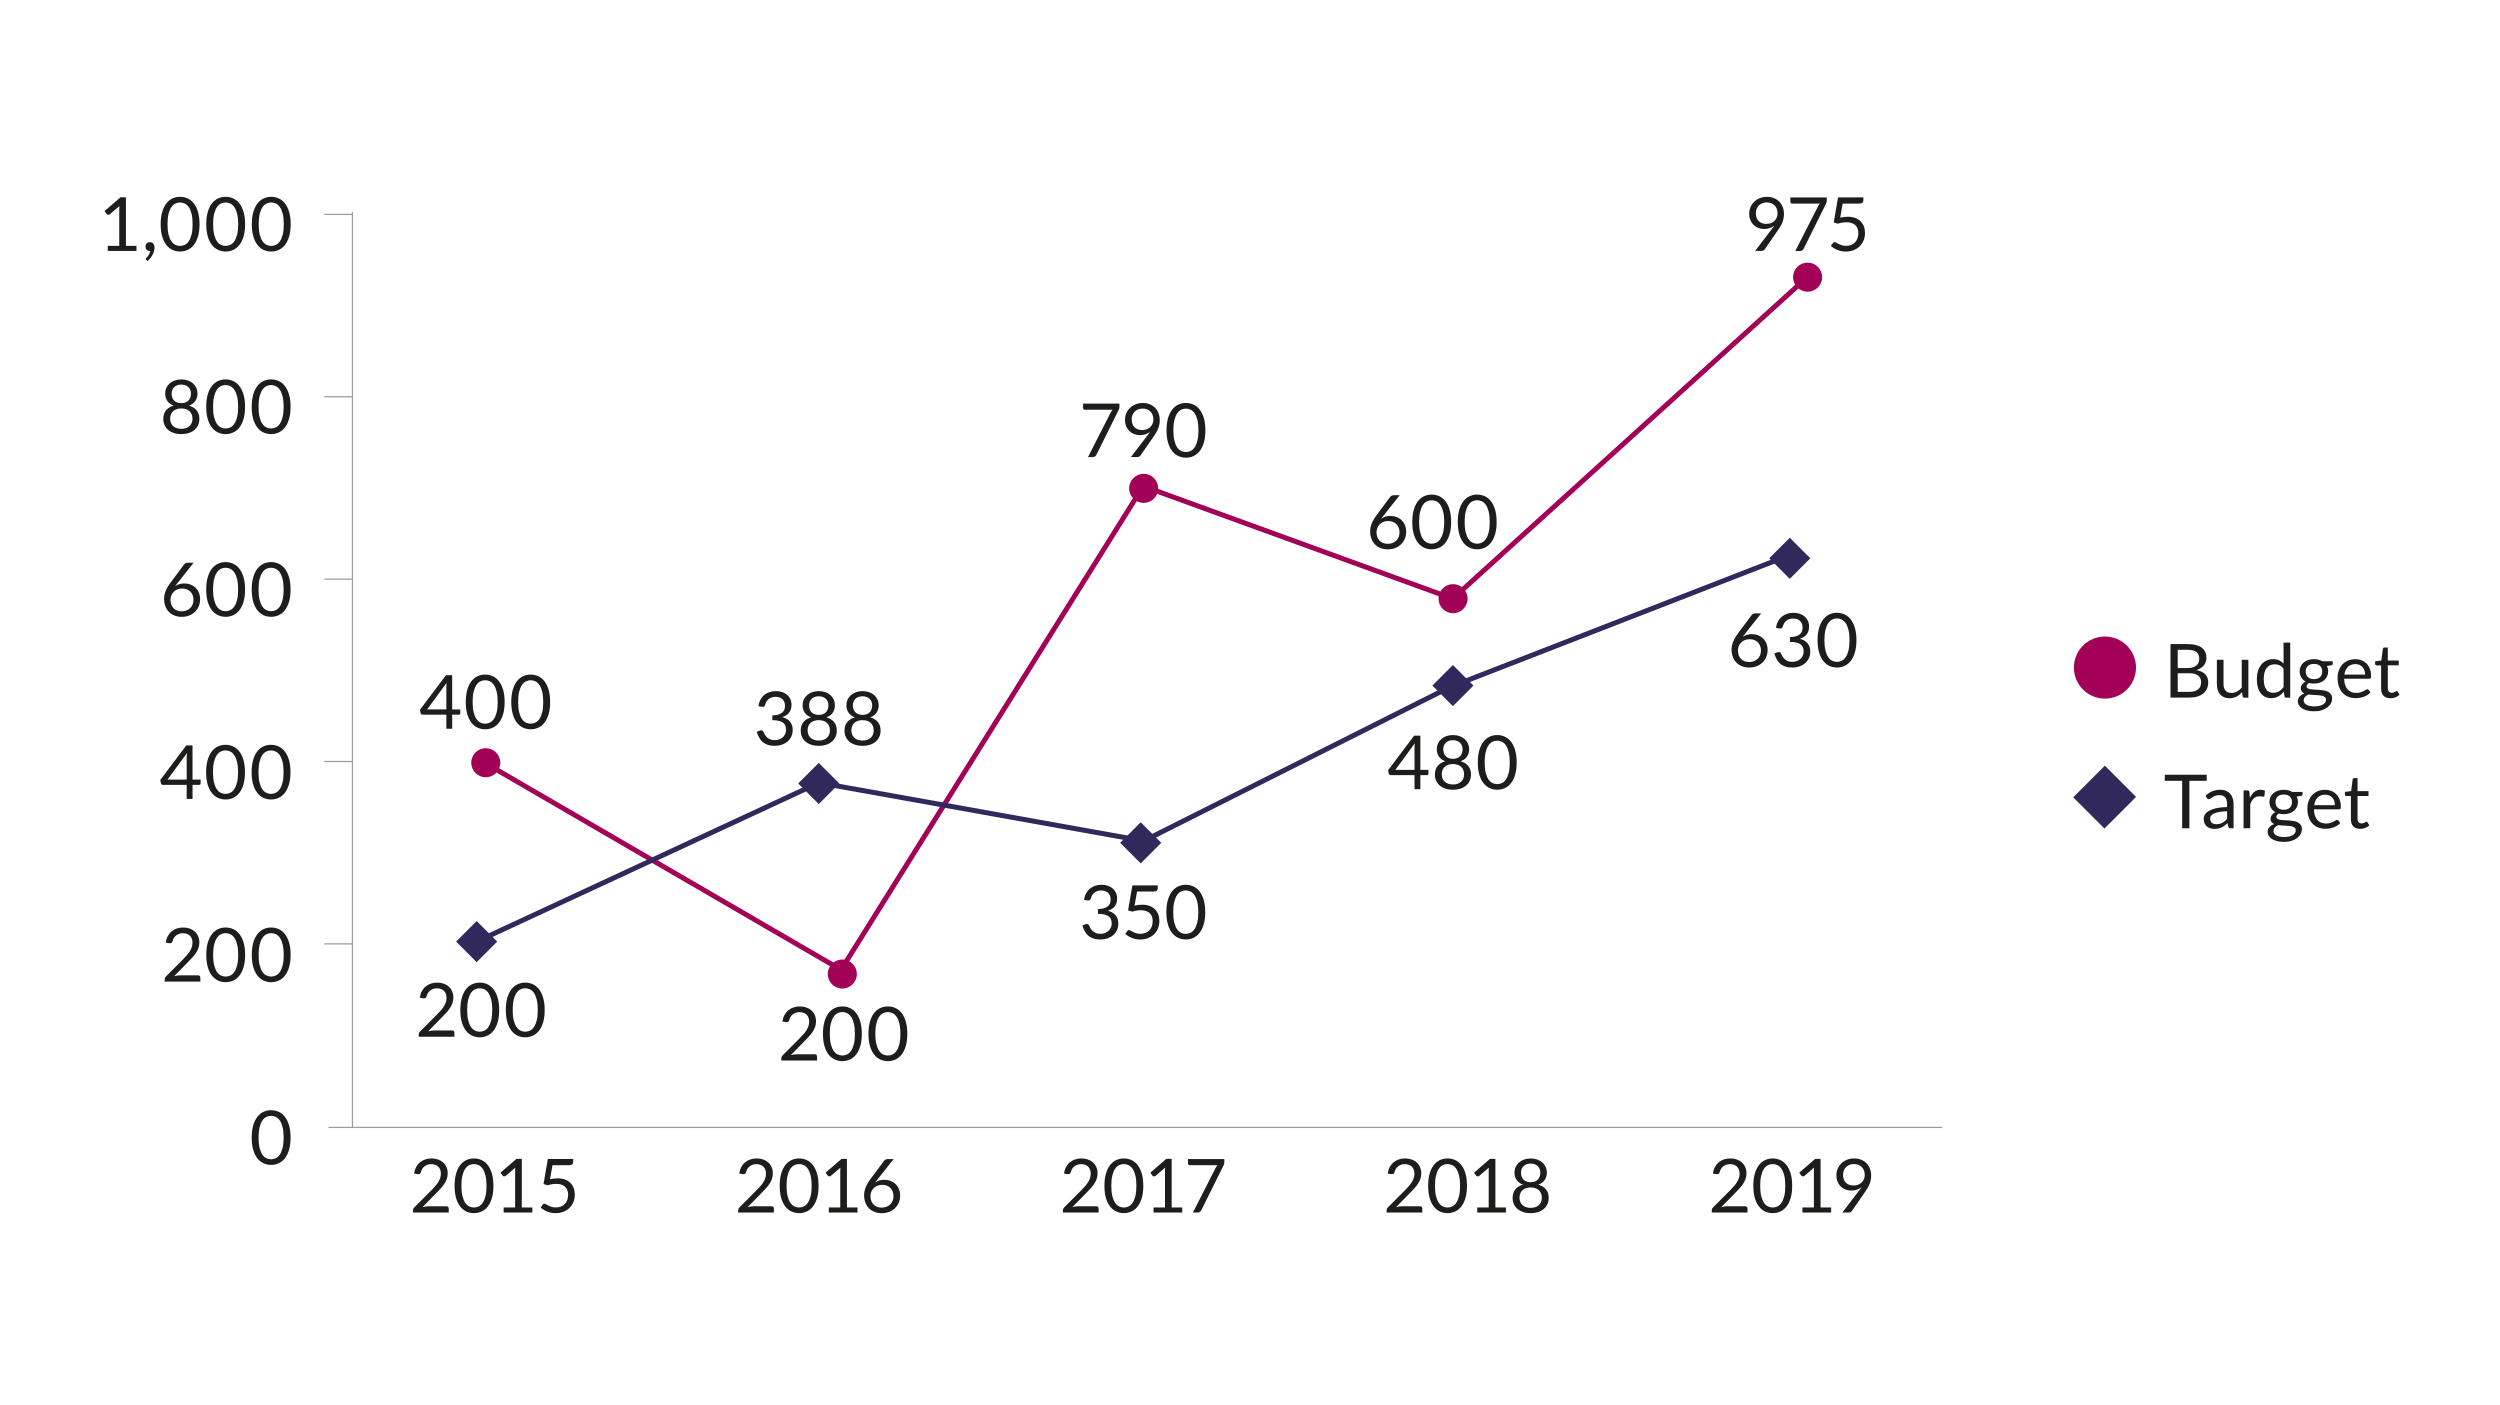 <?xml version="1.0" encoding="UTF-8"?> <!-- Generator: Adobe Illustrator 24.0.0, SVG Export Plug-In . SVG Version: 6.00 Build 0) --> <svg xmlns="http://www.w3.org/2000/svg" xmlns:xlink="http://www.w3.org/1999/xlink" id="Layer_1" x="0px" y="0px" viewBox="0 0 1500 843" style="enable-background:new 0 0 1500 843;" xml:space="preserve"> <style type="text/css"> .st0{fill:#1D1D1B;} .st1{clip-path:url(#SVGID_2_);} .st2{clip-path:url(#SVGID_4_);} .st3{fill:none;stroke:#9D9D9C;stroke-width:0.77;} .st4{clip-path:url(#SVGID_6_);} .st5{clip-path:url(#SVGID_8_);} .st6{fill:none;stroke:#A30157;stroke-width:3;} .st7{fill:none;stroke:#31295C;stroke-width:3;} .st8{clip-path:url(#SVGID_10_);fill:#A30157;} .st9{fill:#31295C;} </style> <g> <path class="st0" d="M1312.55,386.46c1.97,0,3.67,0.19,5.1,0.58c1.43,0.39,2.6,0.94,3.52,1.66c0.92,0.72,1.59,1.6,2.03,2.63 s0.65,2.21,0.65,3.51c0,0.79-0.12,1.55-0.37,2.28c-0.25,0.73-0.62,1.4-1.11,2.03s-1.12,1.19-1.87,1.69 c-0.75,0.5-1.64,0.91-2.66,1.22c2.36,0.45,4.14,1.29,5.32,2.52c1.19,1.23,1.78,2.85,1.78,4.85c0,1.36-0.25,2.6-0.75,3.72 c-0.5,1.12-1.23,2.08-2.2,2.89c-0.96,0.81-2.15,1.43-3.55,1.87c-1.41,0.44-3,0.66-4.8,0.66h-11.34v-32.12H1312.55z M1306.63,389.89 v10.96h5.74c1.23,0,2.29-0.13,3.19-0.4s1.65-0.64,2.24-1.12c0.59-0.48,1.03-1.06,1.31-1.74c0.28-0.68,0.43-1.42,0.43-2.23 c0-1.9-0.57-3.28-1.7-4.16c-1.14-0.87-2.9-1.31-5.29-1.31H1306.63z M1313.58,415.13c1.24,0,2.31-0.14,3.21-0.43 c0.9-0.28,1.63-0.68,2.21-1.2s1-1.13,1.27-1.84c0.27-0.71,0.4-1.49,0.4-2.34c0-1.66-0.59-2.97-1.77-3.93s-2.95-1.45-5.31-1.45 h-6.95v11.19H1313.58z"></path> <path class="st0" d="M1349.02,395.88v22.71h-2.38c-0.57,0-0.93-0.28-1.08-0.83l-0.31-2.44c-0.99,1.09-2.09,1.97-3.32,2.63 c-1.23,0.66-2.63,1-4.21,1c-1.24,0-2.34-0.21-3.28-0.62c-0.95-0.41-1.75-0.99-2.39-1.74c-0.64-0.75-1.13-1.65-1.45-2.71 c-0.32-1.06-0.48-2.23-0.48-3.52v-14.48h3.99v14.48c0,1.72,0.39,3.05,1.18,3.99s1.98,1.41,3.6,1.41c1.18,0,2.28-0.28,3.31-0.84 s1.97-1.33,2.84-2.32v-16.72H1349.02z"></path> <path class="st0" d="M1374.13,385.57v33.02h-2.38c-0.57,0-0.93-0.28-1.08-0.83l-0.36-2.76c-0.97,1.17-2.08,2.11-3.32,2.82 s-2.68,1.08-4.3,1.08c-1.3,0-2.48-0.25-3.54-0.75c-1.06-0.5-1.97-1.24-2.71-2.21c-0.75-0.97-1.32-2.18-1.73-3.63s-0.61-3.12-0.61-5 c0-1.67,0.22-3.23,0.67-4.67c0.45-1.44,1.09-2.69,1.93-3.75c0.84-1.06,1.86-1.89,3.08-2.5c1.22-0.6,2.59-0.91,4.11-0.91 c1.39,0,2.58,0.24,3.58,0.71c0.99,0.47,1.88,1.12,2.66,1.96v-12.58H1374.13z M1370.14,401.28c-0.75-1-1.55-1.7-2.42-2.1 c-0.87-0.4-1.84-0.59-2.91-0.59c-2.11,0-3.73,0.75-4.86,2.26c-1.14,1.51-1.7,3.66-1.7,6.46c0,1.48,0.13,2.75,0.38,3.8 c0.25,1.05,0.63,1.92,1.12,2.6s1.1,1.18,1.82,1.49c0.72,0.31,1.53,0.47,2.44,0.47c1.31,0,2.46-0.3,3.44-0.9 c0.98-0.6,1.88-1.44,2.7-2.53V401.28z"></path> <path class="st0" d="M1399.66,396.78v1.48c0,0.49-0.31,0.81-0.94,0.94l-2.58,0.34c0.51,0.99,0.76,2.08,0.76,3.27 c0,1.11-0.21,2.11-0.64,3.02s-1.01,1.68-1.76,2.32c-0.75,0.64-1.64,1.14-2.69,1.48c-1.05,0.34-2.18,0.52-3.41,0.52 c-1.06,0-2.06-0.13-3-0.38c-0.48,0.3-0.84,0.62-1.1,0.95c-0.25,0.34-0.38,0.68-0.38,1.02c0,0.54,0.22,0.95,0.66,1.22 c0.44,0.28,1.02,0.47,1.74,0.59c0.72,0.12,1.54,0.19,2.45,0.22s1.86,0.08,2.83,0.15c0.96,0.07,1.91,0.18,2.82,0.35 s1.74,0.43,2.45,0.81c0.72,0.37,1.3,0.89,1.74,1.55c0.44,0.66,0.66,1.51,0.66,2.56c0,0.97-0.24,1.91-0.73,2.82 c-0.49,0.91-1.18,1.72-2.1,2.43c-0.91,0.71-2.03,1.28-3.35,1.7c-1.32,0.43-2.81,0.64-4.47,0.64s-3.11-0.16-4.35-0.49 c-1.24-0.33-2.27-0.77-3.09-1.32s-1.44-1.19-1.85-1.92c-0.41-0.72-0.62-1.48-0.62-2.27c0-1.12,0.35-2.07,1.05-2.85 s1.67-1.4,2.89-1.86c-0.67-0.3-1.21-0.7-1.6-1.2c-0.4-0.5-0.59-1.18-0.59-2.03c0-0.33,0.06-0.67,0.18-1.02 c0.12-0.35,0.3-0.7,0.55-1.05c0.25-0.35,0.55-0.68,0.91-1c0.36-0.31,0.78-0.59,1.26-0.83c-1.12-0.63-2-1.46-2.62-2.5 c-0.63-1.04-0.94-2.25-0.94-3.62c0-1.11,0.21-2.11,0.64-3.02c0.43-0.9,1.02-1.67,1.78-2.31c0.76-0.64,1.67-1.12,2.72-1.47 s2.21-0.52,3.46-0.52c0.99,0,1.91,0.11,2.76,0.33s1.63,0.53,2.33,0.95H1399.66z M1395.6,419.82c0-0.55-0.16-1-0.47-1.35 c-0.31-0.34-0.74-0.61-1.27-0.81s-1.15-0.33-1.85-0.42c-0.7-0.08-1.45-0.15-2.23-0.19c-0.78-0.04-1.58-0.09-2.39-0.13 c-0.81-0.04-1.58-0.12-2.33-0.22c-0.84,0.39-1.52,0.88-2.05,1.47c-0.53,0.59-0.8,1.28-0.8,2.07c0,0.51,0.13,0.98,0.39,1.42 c0.26,0.44,0.66,0.82,1.2,1.14c0.54,0.32,1.21,0.58,2.03,0.76c0.81,0.19,1.77,0.28,2.88,0.28c1.08,0,2.04-0.1,2.89-0.29 s1.57-0.47,2.16-0.83c0.59-0.36,1.04-0.79,1.36-1.28C1395.45,420.96,1395.6,420.42,1395.6,419.82z M1388.41,407.49 c0.81,0,1.52-0.11,2.13-0.34c0.61-0.22,1.13-0.54,1.55-0.94c0.42-0.4,0.73-0.89,0.94-1.45s0.31-1.18,0.31-1.85 c0-1.39-0.42-2.5-1.27-3.32c-0.84-0.82-2.07-1.23-3.67-1.23c-1.61,0-2.84,0.41-3.69,1.23c-0.84,0.82-1.27,1.93-1.27,3.32 c0,0.67,0.11,1.29,0.32,1.85s0.53,1.04,0.95,1.45c0.42,0.4,0.93,0.72,1.55,0.94C1386.89,407.38,1387.6,407.49,1388.41,407.49z"></path> <path class="st0" d="M1422.28,415.4c-0.49,0.6-1.08,1.12-1.77,1.56c-0.69,0.44-1.42,0.8-2.21,1.09c-0.79,0.28-1.6,0.5-2.43,0.64 c-0.84,0.14-1.67,0.21-2.49,0.21c-1.57,0-3.01-0.27-4.34-0.8c-1.32-0.53-2.47-1.31-3.43-2.33c-0.96-1.02-1.72-2.29-2.25-3.8 c-0.54-1.51-0.81-3.24-0.81-5.2c0-1.58,0.24-3.06,0.73-4.44c0.49-1.37,1.18-2.57,2.1-3.58c0.91-1.01,2.03-1.8,3.34-2.38 c1.31-0.58,2.79-0.86,4.44-0.86c1.36,0,2.62,0.23,3.78,0.68c1.16,0.46,2.16,1.11,3,1.97c0.84,0.86,1.51,1.92,1.98,3.18 c0.48,1.26,0.72,2.7,0.72,4.31c0,0.63-0.07,1.05-0.2,1.26c-0.13,0.21-0.39,0.31-0.76,0.31h-15.18c0.04,1.43,0.24,2.68,0.59,3.74 c0.35,1.06,0.84,1.95,1.47,2.66c0.63,0.71,1.38,1.24,2.24,1.59c0.87,0.35,1.84,0.53,2.92,0.53c1,0,1.86-0.12,2.59-0.35 c0.72-0.23,1.35-0.48,1.87-0.75c0.52-0.27,0.96-0.52,1.31-0.75c0.35-0.23,0.65-0.35,0.91-0.35c0.33,0,0.58,0.13,0.76,0.38 L1422.28,415.4z M1419.05,404.76c0-0.93-0.13-1.77-0.39-2.54s-0.64-1.44-1.14-2c-0.5-0.56-1.11-0.99-1.83-1.3 c-0.72-0.31-1.53-0.46-2.44-0.46c-1.91,0-3.43,0.56-4.54,1.67s-1.8,2.66-2.07,4.63H1419.05z"></path> <path class="st0" d="M1434.27,418.95c-1.79,0-3.17-0.5-4.14-1.5s-1.45-2.44-1.45-4.33v-13.9h-2.74c-0.24,0-0.44-0.07-0.6-0.21 c-0.17-0.14-0.25-0.36-0.25-0.66v-1.59l3.72-0.47l0.92-7.02c0.04-0.22,0.15-0.41,0.3-0.55c0.16-0.14,0.36-0.21,0.62-0.21h2.02v7.82 h6.57v2.89h-6.57v13.63c0,0.96,0.23,1.67,0.69,2.13s1.06,0.69,1.79,0.69c0.42,0,0.78-0.06,1.09-0.17c0.31-0.11,0.57-0.24,0.8-0.37 c0.22-0.13,0.41-0.26,0.57-0.37c0.16-0.11,0.29-0.17,0.42-0.17c0.21,0,0.4,0.13,0.56,0.38l1.17,1.91 c-0.69,0.64-1.52,1.15-2.49,1.51C1436.3,418.76,1435.3,418.95,1434.27,418.95z"></path> </g> <g> <path class="st0" d="M1324.03,468.49h-10.4v28.47h-4.33v-28.47h-10.42v-3.65h25.15V468.49z"></path> <path class="st0" d="M1323.35,477.46c1.25-1.21,2.61-2.12,4.06-2.71c1.45-0.6,3.06-0.9,4.82-0.9c1.27,0,2.4,0.21,3.38,0.63 c0.99,0.42,1.82,1,2.49,1.75c0.67,0.75,1.18,1.65,1.52,2.71c0.34,1.06,0.52,2.23,0.52,3.5v14.53h-1.77c-0.39,0-0.69-0.06-0.9-0.19 s-0.37-0.38-0.49-0.75l-0.45-2.15c-0.6,0.55-1.18,1.04-1.75,1.47c-0.57,0.43-1.17,0.78-1.79,1.08c-0.63,0.29-1.3,0.52-2.01,0.67 c-0.71,0.16-1.5,0.24-2.37,0.24c-0.88,0-1.71-0.12-2.49-0.37c-0.78-0.25-1.45-0.62-2.03-1.11c-0.58-0.49-1.03-1.12-1.37-1.87 c-0.34-0.75-0.5-1.65-0.5-2.68c0-0.9,0.25-1.76,0.74-2.59c0.49-0.83,1.29-1.57,2.4-2.21c1.11-0.64,2.55-1.17,4.33-1.58 s3.96-0.65,6.55-0.71v-1.77c0-1.76-0.38-3.1-1.14-4c-0.76-0.9-1.88-1.36-3.34-1.36c-0.99,0-1.81,0.12-2.48,0.37 c-0.67,0.25-1.24,0.52-1.73,0.83c-0.49,0.31-0.9,0.58-1.26,0.83c-0.35,0.25-0.7,0.37-1.04,0.37c-0.27,0-0.5-0.07-0.7-0.21 c-0.19-0.14-0.36-0.32-0.49-0.53L1323.35,477.46z M1336.24,486.74c-1.84,0.06-3.4,0.21-4.7,0.44c-1.29,0.23-2.35,0.54-3.16,0.91 c-0.81,0.37-1.41,0.81-1.77,1.32c-0.37,0.51-0.55,1.08-0.55,1.7c0,0.6,0.1,1.11,0.29,1.55c0.19,0.43,0.46,0.79,0.8,1.06 c0.34,0.28,0.73,0.48,1.19,0.61s0.95,0.19,1.47,0.19c0.7,0,1.34-0.07,1.93-0.21c0.58-0.14,1.13-0.35,1.65-0.62 c0.52-0.27,1.01-0.59,1.48-0.96c0.47-0.37,0.93-0.8,1.38-1.28V486.74z"></path> <path class="st0" d="M1349.92,478.8c0.72-1.55,1.6-2.77,2.65-3.64c1.04-0.87,2.32-1.31,3.83-1.31c0.48,0,0.94,0.05,1.38,0.16 c0.44,0.1,0.83,0.27,1.18,0.49l-0.29,2.98c-0.09,0.37-0.31,0.56-0.67,0.56c-0.21,0-0.51-0.04-0.92-0.13 c-0.4-0.09-0.86-0.13-1.37-0.13c-0.72,0-1.36,0.1-1.92,0.31c-0.56,0.21-1.06,0.52-1.5,0.93c-0.44,0.41-0.84,0.92-1.19,1.52 c-0.35,0.61-0.67,1.3-0.95,2.07v14.35h-4.01v-22.71h2.29c0.43,0,0.73,0.08,0.9,0.25c0.16,0.16,0.28,0.45,0.34,0.85L1349.92,478.8z"></path> <path class="st0" d="M1381.53,475.15v1.48c0,0.49-0.31,0.81-0.94,0.94l-2.58,0.34c0.51,0.99,0.76,2.08,0.76,3.27 c0,1.11-0.21,2.11-0.64,3.01c-0.43,0.91-1.01,1.68-1.76,2.32s-1.64,1.14-2.69,1.48c-1.05,0.34-2.18,0.52-3.41,0.52 c-1.06,0-2.06-0.13-3-0.38c-0.48,0.3-0.84,0.62-1.1,0.95c-0.25,0.34-0.38,0.68-0.38,1.02c0,0.54,0.22,0.95,0.66,1.22 c0.44,0.28,1.02,0.47,1.74,0.59c0.72,0.12,1.54,0.19,2.45,0.22s1.86,0.08,2.83,0.15c0.96,0.07,1.91,0.18,2.82,0.35 s1.74,0.43,2.45,0.81c0.72,0.37,1.3,0.89,1.74,1.55c0.44,0.66,0.66,1.51,0.66,2.56c0,0.97-0.24,1.91-0.73,2.82 c-0.49,0.91-1.18,1.72-2.1,2.43c-0.91,0.71-2.03,1.28-3.35,1.7c-1.32,0.43-2.81,0.64-4.47,0.64s-3.11-0.16-4.35-0.49 c-1.24-0.33-2.27-0.77-3.09-1.32s-1.44-1.19-1.85-1.92c-0.41-0.72-0.62-1.48-0.62-2.27c0-1.12,0.35-2.07,1.05-2.85 c0.7-0.78,1.67-1.4,2.89-1.86c-0.67-0.3-1.21-0.7-1.6-1.2c-0.4-0.5-0.59-1.18-0.59-2.03c0-0.33,0.06-0.67,0.18-1.02 c0.12-0.35,0.3-0.7,0.55-1.05c0.25-0.35,0.55-0.68,0.91-1c0.36-0.31,0.78-0.59,1.26-0.83c-1.12-0.63-2-1.46-2.62-2.5 c-0.63-1.04-0.94-2.25-0.94-3.62c0-1.11,0.21-2.11,0.64-3.01s1.02-1.67,1.78-2.31c0.76-0.63,1.67-1.12,2.72-1.47 s2.21-0.52,3.46-0.52c0.99,0,1.91,0.11,2.76,0.33s1.63,0.53,2.33,0.95H1381.53z M1377.47,498.19c0-0.55-0.16-1-0.47-1.34 c-0.31-0.34-0.74-0.61-1.27-0.81s-1.15-0.33-1.85-0.42s-1.45-0.15-2.23-0.19c-0.78-0.04-1.58-0.09-2.39-0.13 c-0.81-0.04-1.58-0.12-2.33-0.22c-0.84,0.39-1.52,0.88-2.05,1.47c-0.53,0.59-0.8,1.28-0.8,2.07c0,0.51,0.13,0.98,0.39,1.42 c0.26,0.44,0.66,0.82,1.2,1.14s1.21,0.58,2.03,0.76c0.81,0.19,1.77,0.28,2.88,0.28c1.08,0,2.04-0.1,2.89-0.29s1.57-0.47,2.16-0.83 c0.59-0.36,1.04-0.79,1.36-1.28C1377.31,499.33,1377.47,498.79,1377.47,498.19z M1370.27,485.86c0.81,0,1.52-0.11,2.13-0.34 c0.61-0.22,1.13-0.54,1.55-0.94c0.42-0.4,0.73-0.89,0.94-1.45c0.21-0.56,0.31-1.18,0.31-1.85c0-1.39-0.42-2.5-1.27-3.32 c-0.84-0.82-2.07-1.23-3.67-1.23c-1.61,0-2.84,0.41-3.69,1.23c-0.84,0.82-1.27,1.93-1.27,3.32c0,0.67,0.11,1.29,0.32,1.85 c0.22,0.56,0.53,1.04,0.95,1.45c0.42,0.4,0.93,0.72,1.55,0.94C1368.75,485.75,1369.46,485.86,1370.27,485.86z"></path> <path class="st0" d="M1404.14,493.77c-0.49,0.6-1.08,1.12-1.77,1.56c-0.69,0.44-1.42,0.8-2.21,1.09c-0.79,0.28-1.6,0.5-2.43,0.64 c-0.84,0.14-1.67,0.21-2.49,0.21c-1.57,0-3.01-0.27-4.34-0.8c-1.32-0.53-2.47-1.31-3.43-2.33c-0.96-1.02-1.72-2.29-2.25-3.8 c-0.54-1.51-0.81-3.24-0.81-5.2c0-1.58,0.24-3.06,0.73-4.44s1.18-2.57,2.1-3.58c0.91-1.01,2.03-1.8,3.34-2.38 c1.31-0.58,2.79-0.86,4.44-0.86c1.36,0,2.62,0.23,3.78,0.68s2.16,1.11,3,1.97c0.84,0.86,1.51,1.92,1.98,3.18 c0.48,1.26,0.72,2.7,0.72,4.31c0,0.63-0.07,1.05-0.2,1.26s-0.39,0.31-0.76,0.31h-15.18c0.04,1.43,0.24,2.68,0.59,3.74 c0.35,1.06,0.84,1.95,1.47,2.66s1.38,1.24,2.24,1.59c0.87,0.35,1.84,0.53,2.92,0.53c1,0,1.86-0.12,2.59-0.35 c0.72-0.23,1.35-0.48,1.87-0.75c0.52-0.27,0.96-0.52,1.31-0.75c0.35-0.23,0.65-0.35,0.91-0.35c0.33,0,0.58,0.13,0.76,0.38 L1404.14,493.77z M1400.92,483.13c0-0.93-0.13-1.77-0.39-2.54s-0.64-1.43-1.14-2s-1.11-0.99-1.83-1.3 c-0.72-0.31-1.53-0.46-2.44-0.46c-1.91,0-3.43,0.56-4.54,1.67s-1.8,2.66-2.07,4.63H1400.92z"></path> <path class="st0" d="M1416.13,497.32c-1.79,0-3.17-0.5-4.14-1.5c-0.96-1-1.45-2.44-1.45-4.33v-13.9h-2.74 c-0.24,0-0.44-0.07-0.6-0.21c-0.17-0.14-0.25-0.36-0.25-0.66v-1.59l3.72-0.47l0.92-7.02c0.04-0.22,0.15-0.41,0.3-0.55 c0.16-0.14,0.36-0.21,0.62-0.21h2.02v7.82h6.57v2.89h-6.57v13.63c0,0.96,0.23,1.67,0.69,2.13c0.46,0.46,1.06,0.7,1.79,0.7 c0.42,0,0.78-0.06,1.09-0.17c0.31-0.11,0.57-0.24,0.8-0.37c0.22-0.13,0.41-0.26,0.57-0.37s0.29-0.17,0.42-0.17 c0.21,0,0.4,0.13,0.56,0.38l1.17,1.91c-0.69,0.64-1.52,1.15-2.49,1.51S1417.17,497.32,1416.13,497.32z"></path> </g> <g> <defs> <rect id="SVGID_1_" x="47" y="112.94" width="1405" height="616.15"></rect> </defs> <clipPath id="SVGID_2_"> <use xlink:href="#SVGID_1_" style="overflow:visible;"></use> </clipPath> <g class="st1"> <path class="st0" d="M267.84,723.75c0.43,0,0.78,0.13,1.03,0.38c0.25,0.25,0.38,0.58,0.38,0.99v2.42h-21.43v-1.37 c0-0.28,0.06-0.58,0.18-0.87c0.12-0.3,0.31-0.58,0.56-0.83l10.29-10.33c0.85-0.87,1.63-1.7,2.33-2.5c0.7-0.8,1.3-1.6,1.79-2.41 c0.49-0.81,0.87-1.63,1.14-2.45c0.27-0.83,0.4-1.71,0.4-2.66s-0.15-1.77-0.45-2.48s-0.71-1.3-1.22-1.76 c-0.52-0.46-1.12-0.81-1.83-1.04c-0.7-0.23-1.46-0.35-2.26-0.35c-0.82,0-1.58,0.12-2.26,0.36c-0.69,0.24-1.3,0.57-1.83,1 c-0.53,0.43-0.98,0.93-1.33,1.51s-0.61,1.23-0.76,1.93c-0.18,0.52-0.42,0.87-0.73,1.04c-0.31,0.17-0.74,0.22-1.29,0.15l-2.08-0.36 c0.21-1.46,0.62-2.76,1.22-3.89c0.6-1.13,1.37-2.07,2.29-2.84c0.92-0.76,1.97-1.34,3.15-1.74c1.18-0.4,2.46-0.59,3.83-0.59 c1.36,0,2.63,0.2,3.81,0.61c1.18,0.4,2.2,0.99,3.07,1.76s1.55,1.71,2.04,2.81c0.49,1.11,0.74,2.36,0.74,3.77 c0,1.2-0.18,2.31-0.54,3.33c-0.36,1.02-0.84,2-1.46,2.92s-1.32,1.83-2.12,2.71c-0.8,0.88-1.65,1.77-2.54,2.67l-8.47,8.65 c0.6-0.17,1.2-0.29,1.82-0.39c0.61-0.1,1.2-0.15,1.77-0.15H267.84z"></path> <path class="st0" d="M296.06,711.49c0,2.81-0.3,5.24-0.91,7.3c-0.6,2.06-1.43,3.75-2.48,5.1c-1.05,1.35-2.28,2.35-3.71,3 c-1.43,0.66-2.96,0.99-4.58,0.99c-1.64,0-3.17-0.33-4.58-0.99c-1.41-0.66-2.64-1.66-3.69-3c-1.05-1.34-1.87-3.04-2.47-5.1 c-0.6-2.05-0.9-4.49-0.9-7.3s0.3-5.25,0.9-7.31c0.6-2.06,1.42-3.77,2.47-5.12c1.05-1.35,2.28-2.36,3.69-3.01 c1.41-0.66,2.94-0.99,4.58-0.99c1.63,0,3.16,0.33,4.58,0.99c1.43,0.66,2.66,1.66,3.71,3.01c1.05,1.35,1.87,3.06,2.48,5.12 C295.75,706.25,296.06,708.68,296.06,711.49z M291.91,711.49c0-2.45-0.21-4.51-0.62-6.18c-0.41-1.67-0.96-3.01-1.66-4.02 c-0.69-1.02-1.5-1.74-2.41-2.19c-0.91-0.44-1.86-0.66-2.85-0.66s-1.94,0.22-2.85,0.66c-0.91,0.44-1.71,1.17-2.4,2.19 c-0.69,1.02-1.24,2.36-1.65,4.02c-0.41,1.67-0.62,3.72-0.62,6.18s0.21,4.5,0.62,6.16s0.96,3,1.65,4.01 c0.69,1.02,1.49,1.75,2.4,2.19c0.91,0.44,1.86,0.66,2.85,0.66s1.94-0.22,2.85-0.66c0.91-0.44,1.71-1.17,2.41-2.19 s1.25-2.35,1.66-4.01S291.91,713.94,291.91,711.49z"></path> <path class="st0" d="M319.42,724.49v3.05H302.2v-3.05h6.88v-21.9c0-0.66,0.02-1.32,0.07-2l-5.72,4.91 c-0.19,0.16-0.39,0.27-0.58,0.3c-0.19,0.04-0.37,0.04-0.54,0.01c-0.16-0.03-0.32-0.09-0.46-0.18c-0.14-0.09-0.25-0.19-0.33-0.29 l-1.26-1.73l9.57-8.27h3.25v29.14H319.42z"></path> <path class="st0" d="M330,707.55c1.67-0.36,3.21-0.54,4.62-0.54c1.67,0,3.15,0.25,4.44,0.74s2.36,1.17,3.22,2.04 c0.86,0.87,1.51,1.89,1.95,3.07s0.66,2.47,0.66,3.86c0,1.7-0.3,3.24-0.89,4.62s-1.4,2.55-2.44,3.53 c-1.04,0.98-2.26,1.73-3.67,2.25c-1.4,0.52-2.92,0.78-4.55,0.78c-0.94,0-1.85-0.09-2.71-0.28c-0.87-0.19-1.68-0.44-2.43-0.75 c-0.75-0.31-1.45-0.67-2.1-1.08c-0.64-0.4-1.21-0.83-1.7-1.28l1.23-1.7c0.27-0.39,0.62-0.58,1.05-0.58c0.3,0,0.63,0.12,1.01,0.35 s0.83,0.49,1.37,0.77c0.54,0.28,1.17,0.54,1.89,0.77c0.72,0.23,1.59,0.35,2.59,0.35c1.12,0,2.13-0.18,3.03-0.54 c0.9-0.36,1.67-0.87,2.31-1.54s1.14-1.46,1.48-2.39c0.34-0.93,0.52-1.96,0.52-3.12c0-1-0.15-1.91-0.44-2.71 c-0.29-0.81-0.73-1.49-1.32-2.06c-0.59-0.57-1.33-1.01-2.21-1.32c-0.88-0.31-1.91-0.47-3.09-0.47c-0.81,0-1.65,0.07-2.52,0.2 c-0.87,0.13-1.77,0.35-2.68,0.65l-2.51-0.74l2.58-15.02h15.22v1.75c0,0.57-0.18,1.04-0.53,1.4c-0.35,0.37-0.95,0.55-1.8,0.55 h-10.09L330,707.55z"></path> </g> </g> <g> <path class="st0" d="M271.24,618.26c0.43,0,0.78,0.13,1.03,0.38c0.25,0.25,0.38,0.58,0.38,0.99v2.42h-21.43v-1.37 c0-0.28,0.06-0.58,0.18-0.87c0.12-0.3,0.31-0.58,0.56-0.83l10.29-10.33c0.85-0.87,1.63-1.7,2.33-2.5c0.7-0.8,1.3-1.6,1.79-2.41 c0.49-0.81,0.87-1.63,1.14-2.45c0.27-0.83,0.4-1.71,0.4-2.66s-0.15-1.77-0.45-2.48s-0.71-1.3-1.22-1.76 c-0.52-0.46-1.12-0.81-1.83-1.04c-0.7-0.23-1.46-0.35-2.26-0.35c-0.82,0-1.58,0.12-2.26,0.36c-0.69,0.24-1.3,0.57-1.83,1 c-0.53,0.43-0.98,0.93-1.33,1.51s-0.61,1.23-0.76,1.93c-0.18,0.52-0.42,0.87-0.73,1.04c-0.31,0.17-0.74,0.22-1.29,0.15l-2.08-0.36 c0.21-1.46,0.62-2.76,1.22-3.89c0.6-1.13,1.37-2.07,2.29-2.84c0.92-0.76,1.97-1.34,3.15-1.74c1.18-0.4,2.46-0.59,3.83-0.59 c1.36,0,2.63,0.2,3.81,0.61c1.18,0.4,2.2,0.99,3.07,1.76s1.55,1.71,2.04,2.81c0.49,1.11,0.74,2.36,0.74,3.77 c0,1.2-0.18,2.31-0.54,3.33c-0.36,1.02-0.84,2-1.46,2.92s-1.32,1.83-2.12,2.71c-0.8,0.88-1.65,1.77-2.54,2.67l-8.47,8.65 c0.6-0.17,1.2-0.29,1.82-0.39c0.61-0.1,1.2-0.15,1.77-0.15H271.24z"></path> <path class="st0" d="M299.51,606c0,2.81-0.3,5.24-0.91,7.3c-0.6,2.06-1.43,3.75-2.48,5.1c-1.05,1.35-2.28,2.35-3.71,3 c-1.43,0.66-2.96,0.99-4.58,0.99c-1.64,0-3.17-0.33-4.58-0.99c-1.41-0.66-2.64-1.66-3.69-3c-1.05-1.34-1.87-3.04-2.47-5.1 c-0.6-2.05-0.9-4.49-0.9-7.3s0.3-5.25,0.9-7.31c0.6-2.06,1.42-3.77,2.47-5.12c1.05-1.35,2.28-2.36,3.69-3.01 c1.41-0.66,2.94-0.99,4.58-0.99c1.63,0,3.16,0.33,4.58,0.99c1.43,0.66,2.66,1.66,3.71,3.01c1.05,1.35,1.87,3.06,2.48,5.12 C299.21,600.75,299.51,603.19,299.51,606z M295.36,606c0-2.45-0.21-4.51-0.62-6.18c-0.41-1.67-0.96-3.01-1.66-4.02 c-0.69-1.02-1.5-1.74-2.41-2.19c-0.91-0.44-1.86-0.66-2.85-0.66s-1.94,0.22-2.85,0.66c-0.91,0.44-1.71,1.17-2.4,2.19 c-0.69,1.02-1.24,2.36-1.65,4.02c-0.41,1.67-0.62,3.72-0.62,6.18s0.21,4.5,0.62,6.16s0.96,3,1.65,4.01 c0.69,1.02,1.49,1.75,2.4,2.19c0.91,0.44,1.86,0.66,2.85,0.66s1.94-0.22,2.85-0.66c0.91-0.44,1.71-1.17,2.41-2.19 s1.25-2.35,1.66-4.01S295.36,608.45,295.36,606z"></path> <path class="st0" d="M326.81,606c0,2.81-0.3,5.24-0.91,7.3c-0.6,2.06-1.43,3.75-2.48,5.1c-1.05,1.35-2.28,2.35-3.71,3 c-1.43,0.66-2.96,0.99-4.58,0.99c-1.64,0-3.17-0.33-4.58-0.99c-1.41-0.66-2.64-1.66-3.69-3c-1.05-1.34-1.87-3.04-2.47-5.1 c-0.6-2.05-0.9-4.49-0.9-7.3s0.3-5.25,0.9-7.31c0.6-2.06,1.42-3.77,2.47-5.12c1.05-1.35,2.28-2.36,3.69-3.01 c1.41-0.66,2.94-0.99,4.58-0.99c1.63,0,3.16,0.33,4.58,0.99c1.43,0.66,2.66,1.66,3.71,3.01c1.05,1.35,1.87,3.06,2.48,5.12 C326.51,600.75,326.81,603.19,326.81,606z M322.67,606c0-2.45-0.21-4.51-0.62-6.18c-0.41-1.67-0.96-3.01-1.66-4.02 c-0.69-1.02-1.5-1.74-2.41-2.19c-0.91-0.44-1.86-0.66-2.85-0.66s-1.94,0.22-2.85,0.66c-0.91,0.44-1.71,1.17-2.4,2.19 c-0.69,1.02-1.24,2.36-1.65,4.02c-0.41,1.67-0.62,3.72-0.62,6.18s0.21,4.5,0.62,6.16s0.96,3,1.65,4.01 c0.69,1.02,1.49,1.75,2.4,2.19c0.91,0.44,1.86,0.66,2.85,0.66s1.94-0.22,2.85-0.66c0.91-0.44,1.71-1.17,2.41-2.19 s1.25-2.35,1.66-4.01S322.67,608.45,322.67,606z"></path> </g> <g> <path class="st0" d="M276.17,425.65v2.29c0,0.24-0.07,0.44-0.21,0.61c-0.14,0.16-0.36,0.25-0.66,0.25h-3.99v8.45h-3.5v-8.45h-14.26 c-0.3,0-0.56-0.09-0.77-0.26c-0.22-0.17-0.36-0.38-0.42-0.64l-0.4-2.04l15.62-20.73h3.72v20.53H276.17z M267.81,425.65v-13.25 c0-0.39,0.01-0.81,0.04-1.28c0.03-0.46,0.07-0.93,0.13-1.41l-11.7,15.94H267.81z"></path> <path class="st0" d="M302.78,421.19c0,2.81-0.3,5.24-0.91,7.3c-0.6,2.06-1.43,3.75-2.48,5.1c-1.05,1.35-2.28,2.35-3.71,3 c-1.43,0.66-2.96,0.99-4.58,0.99c-1.64,0-3.17-0.33-4.58-0.99c-1.41-0.66-2.64-1.66-3.69-3c-1.05-1.34-1.87-3.04-2.47-5.1 c-0.6-2.05-0.9-4.49-0.9-7.3c0-2.81,0.3-5.25,0.9-7.31c0.6-2.06,1.42-3.77,2.47-5.12c1.05-1.35,2.28-2.36,3.69-3.02 c1.41-0.66,2.94-0.99,4.58-0.99c1.63,0,3.16,0.33,4.58,0.99c1.43,0.66,2.66,1.66,3.71,3.02c1.05,1.35,1.87,3.06,2.48,5.12 C302.48,415.95,302.78,418.38,302.78,421.19z M298.63,421.19c0-2.45-0.21-4.51-0.62-6.18c-0.41-1.67-0.96-3.01-1.66-4.02 s-1.5-1.74-2.41-2.19c-0.91-0.44-1.86-0.66-2.85-0.66s-1.94,0.22-2.85,0.66c-0.91,0.44-1.71,1.17-2.4,2.19 c-0.69,1.02-1.24,2.36-1.65,4.02c-0.41,1.67-0.62,3.73-0.62,6.18c0,2.45,0.21,4.51,0.62,6.16s0.96,3,1.65,4.01 c0.69,1.02,1.49,1.75,2.4,2.19c0.91,0.44,1.86,0.66,2.85,0.66s1.94-0.22,2.85-0.66c0.91-0.44,1.71-1.17,2.41-2.19 s1.25-2.35,1.66-4.01S298.63,423.64,298.63,421.19z"></path> <path class="st0" d="M330.08,421.19c0,2.81-0.3,5.24-0.91,7.3c-0.6,2.06-1.43,3.75-2.48,5.1c-1.05,1.35-2.28,2.35-3.71,3 c-1.43,0.66-2.96,0.99-4.58,0.99c-1.64,0-3.17-0.33-4.58-0.99c-1.41-0.66-2.64-1.66-3.69-3c-1.05-1.34-1.87-3.04-2.47-5.1 c-0.6-2.05-0.9-4.49-0.9-7.3c0-2.81,0.3-5.25,0.9-7.31c0.6-2.06,1.42-3.77,2.47-5.12c1.05-1.35,2.28-2.36,3.69-3.02 c1.41-0.66,2.94-0.99,4.58-0.99c1.63,0,3.16,0.33,4.58,0.99c1.43,0.66,2.66,1.66,3.71,3.02c1.05,1.35,1.87,3.06,2.48,5.12 C329.78,415.95,330.08,418.38,330.08,421.19z M325.94,421.19c0-2.45-0.21-4.51-0.62-6.18c-0.41-1.67-0.96-3.01-1.66-4.02 s-1.5-1.74-2.41-2.19c-0.91-0.44-1.86-0.66-2.85-0.66s-1.94,0.22-2.85,0.66c-0.91,0.44-1.71,1.17-2.4,2.19 c-0.69,1.02-1.24,2.36-1.65,4.02c-0.41,1.67-0.62,3.73-0.62,6.18c0,2.45,0.21,4.51,0.62,6.16s0.96,3,1.65,4.01 c0.69,1.02,1.49,1.75,2.4,2.19c0.91,0.44,1.86,0.66,2.85,0.66s1.94-0.22,2.85-0.66c0.91-0.44,1.71-1.17,2.41-2.19 s1.25-2.35,1.66-4.01S325.94,423.64,325.94,421.19z"></path> </g> <g> <path class="st0" d="M455.04,423.73c0.21-1.46,0.61-2.76,1.21-3.89s1.36-2.07,2.28-2.84c0.92-0.76,1.97-1.34,3.16-1.74 s2.47-0.59,3.84-0.59c1.36,0,2.61,0.19,3.77,0.58s2.14,0.94,2.97,1.66c0.83,0.72,1.48,1.58,1.94,2.6c0.46,1.02,0.69,2.15,0.69,3.38 c0,1.02-0.13,1.92-0.39,2.72c-0.26,0.8-0.64,1.5-1.12,2.1c-0.49,0.6-1.07,1.11-1.76,1.52c-0.69,0.42-1.46,0.76-2.31,1.03 c2.09,0.54,3.67,1.46,4.72,2.77s1.58,2.94,1.58,4.9c0,1.48-0.28,2.81-0.84,3.99s-1.33,2.19-2.3,3.01c-0.97,0.83-2.1,1.46-3.4,1.91 c-1.29,0.44-2.68,0.66-4.16,0.66c-1.7,0-3.16-0.21-4.37-0.64s-2.23-1.01-3.07-1.76c-0.84-0.75-1.52-1.63-2.06-2.66 c-0.54-1.02-0.99-2.13-1.37-3.33l1.73-0.72c0.45-0.19,0.89-0.25,1.31-0.16s0.74,0.34,0.93,0.74c0.19,0.42,0.44,0.92,0.73,1.5 c0.29,0.58,0.69,1.14,1.2,1.68c0.51,0.54,1.15,0.99,1.94,1.37c0.78,0.37,1.78,0.56,2.99,0.56c1.12,0,2.1-0.18,2.95-0.55 s1.55-0.84,2.11-1.42c0.56-0.58,0.98-1.23,1.27-1.95c0.28-0.72,0.43-1.43,0.43-2.13c0-0.87-0.11-1.66-0.34-2.38 c-0.22-0.72-0.64-1.34-1.26-1.86c-0.61-0.52-1.45-0.93-2.52-1.23s-2.44-0.45-4.11-0.45v-2.89c1.38-0.01,2.54-0.16,3.51-0.45 c0.96-0.28,1.75-0.67,2.35-1.17c0.61-0.49,1.05-1.08,1.32-1.77c0.28-0.69,0.41-1.45,0.41-2.29c0-0.93-0.15-1.73-0.44-2.42 s-0.69-1.26-1.2-1.7c-0.51-0.45-1.11-0.78-1.8-1.01s-1.45-0.34-2.25-0.34c-0.81,0-1.56,0.12-2.25,0.36c-0.7,0.24-1.31,0.57-1.84,1 c-0.53,0.43-0.98,0.93-1.33,1.51c-0.36,0.58-0.61,1.23-0.76,1.93c-0.19,0.52-0.44,0.87-0.73,1.04c-0.29,0.17-0.71,0.22-1.27,0.15 L455.04,423.73z"></path> <path class="st0" d="M495.85,430.41c2,0.57,3.54,1.52,4.62,2.85c1.08,1.33,1.61,3.03,1.61,5.11c0,1.4-0.27,2.67-0.8,3.8 c-0.53,1.13-1.27,2.09-2.22,2.88c-0.95,0.79-2.09,1.4-3.42,1.83s-2.79,0.64-4.39,0.64s-3.06-0.21-4.39-0.64s-2.47-1.03-3.43-1.83 c-0.96-0.79-1.7-1.75-2.22-2.88c-0.52-1.13-0.78-2.4-0.78-3.8c0-2.08,0.54-3.78,1.61-5.11c1.08-1.33,2.61-2.28,4.62-2.85 c-1.69-0.63-2.96-1.57-3.82-2.81c-0.86-1.25-1.29-2.74-1.29-4.47c0-1.18,0.23-2.29,0.69-3.32c0.46-1.03,1.12-1.93,1.97-2.69 c0.85-0.76,1.87-1.36,3.06-1.79c1.19-0.43,2.51-0.65,3.98-0.65c1.45,0,2.77,0.22,3.97,0.65c1.2,0.43,2.22,1.03,3.07,1.79 c0.85,0.76,1.51,1.66,1.97,2.69c0.46,1.03,0.69,2.14,0.69,3.32c0,1.73-0.43,3.22-1.29,4.47 C498.82,428.84,497.54,429.78,495.85,430.41z M491.26,444.33c1.05,0,1.98-0.15,2.81-0.44c0.83-0.29,1.53-0.7,2.11-1.23 s1.02-1.17,1.32-1.91c0.31-0.74,0.46-1.56,0.46-2.46c0-1.11-0.18-2.05-0.55-2.84c-0.37-0.78-0.86-1.42-1.48-1.92 s-1.33-0.86-2.14-1.09c-0.81-0.23-1.65-0.35-2.53-0.35s-1.73,0.12-2.53,0.35c-0.81,0.23-1.52,0.59-2.14,1.09s-1.11,1.13-1.48,1.92 c-0.37,0.79-0.55,1.73-0.55,2.84c0,0.9,0.15,1.71,0.46,2.46c0.31,0.74,0.75,1.38,1.32,1.91s1.28,0.94,2.11,1.23 C489.28,444.18,490.21,444.33,491.26,444.33z M491.26,417.77c-0.96,0-1.8,0.14-2.52,0.43c-0.72,0.28-1.33,0.67-1.82,1.17 c-0.49,0.49-0.85,1.07-1.1,1.73c-0.25,0.66-0.37,1.36-0.37,2.11c0,0.73,0.1,1.44,0.31,2.13c0.21,0.69,0.55,1.3,1.01,1.83 c0.46,0.53,1.06,0.96,1.8,1.28s1.63,0.48,2.68,0.48s1.94-0.16,2.68-0.48s1.34-0.75,1.8-1.28c0.46-0.53,0.8-1.14,1.01-1.83 c0.21-0.69,0.31-1.4,0.31-2.13c0-0.75-0.12-1.45-0.37-2.11c-0.25-0.66-0.61-1.23-1.1-1.73c-0.49-0.49-1.09-0.88-1.82-1.17 C493.06,417.91,492.22,417.77,491.26,417.77z"></path> <path class="st0" d="M522.13,430.41c2,0.57,3.54,1.52,4.62,2.85c1.08,1.33,1.61,3.03,1.61,5.11c0,1.4-0.27,2.67-0.8,3.8 c-0.53,1.13-1.27,2.09-2.22,2.88c-0.95,0.79-2.09,1.4-3.42,1.83s-2.79,0.64-4.39,0.64s-3.06-0.21-4.39-0.64s-2.47-1.03-3.43-1.83 c-0.96-0.79-1.7-1.75-2.22-2.88c-0.52-1.13-0.78-2.4-0.78-3.8c0-2.08,0.54-3.78,1.61-5.11c1.08-1.33,2.61-2.28,4.62-2.85 c-1.69-0.63-2.96-1.57-3.82-2.81c-0.86-1.25-1.29-2.74-1.29-4.47c0-1.18,0.23-2.29,0.69-3.32c0.46-1.03,1.12-1.93,1.97-2.69 c0.85-0.76,1.87-1.36,3.06-1.79c1.19-0.43,2.51-0.65,3.98-0.65c1.45,0,2.77,0.22,3.97,0.65c1.2,0.43,2.22,1.03,3.07,1.79 c0.85,0.76,1.51,1.66,1.97,2.69c0.46,1.03,0.69,2.14,0.69,3.32c0,1.73-0.43,3.22-1.29,4.47 C525.09,428.84,523.82,429.78,522.13,430.41z M517.53,444.33c1.05,0,1.98-0.15,2.81-0.44c0.83-0.29,1.53-0.7,2.11-1.23 s1.02-1.17,1.32-1.91c0.31-0.74,0.46-1.56,0.46-2.46c0-1.11-0.18-2.05-0.55-2.84c-0.37-0.78-0.86-1.42-1.48-1.92 s-1.33-0.86-2.14-1.09c-0.81-0.23-1.65-0.35-2.53-0.35s-1.73,0.12-2.53,0.35c-0.81,0.23-1.52,0.59-2.14,1.09s-1.11,1.13-1.48,1.92 c-0.37,0.79-0.55,1.73-0.55,2.84c0,0.9,0.15,1.71,0.46,2.46c0.31,0.74,0.75,1.38,1.32,1.91s1.28,0.94,2.11,1.23 C515.55,444.18,516.49,444.33,517.53,444.33z M517.53,417.77c-0.96,0-1.8,0.14-2.52,0.43c-0.72,0.28-1.33,0.67-1.82,1.17 c-0.49,0.49-0.85,1.07-1.1,1.73c-0.25,0.66-0.37,1.36-0.37,2.11c0,0.73,0.1,1.44,0.31,2.13c0.21,0.69,0.55,1.3,1.01,1.83 c0.46,0.53,1.06,0.96,1.8,1.28s1.63,0.48,2.68,0.48s1.94-0.16,2.68-0.48s1.34-0.75,1.8-1.28c0.46-0.53,0.8-1.14,1.01-1.83 c0.21-0.69,0.31-1.4,0.31-2.13c0-0.75-0.12-1.45-0.37-2.11c-0.25-0.66-0.61-1.23-1.1-1.73c-0.49-0.49-1.09-0.88-1.82-1.17 C519.33,417.91,518.49,417.77,517.53,417.77z"></path> </g> <g> <path class="st0" d="M671.65,242.15v1.79c0,0.51-0.06,0.93-0.17,1.26c-0.11,0.33-0.22,0.61-0.32,0.83l-13.32,26.83 c-0.19,0.39-0.46,0.72-0.81,1s-0.8,0.41-1.37,0.41h-2.87l13.49-26.5c0.19-0.37,0.4-0.72,0.61-1.03c0.21-0.31,0.43-0.61,0.67-0.9 H650.8c-0.25,0-0.48-0.1-0.67-0.3c-0.19-0.2-0.29-0.43-0.29-0.68v-2.71H671.65z"></path> <path class="st0" d="M688.32,261.47c0.33-0.43,0.64-0.84,0.92-1.23c0.28-0.39,0.55-0.78,0.81-1.17c-0.82,0.66-1.75,1.16-2.78,1.5 c-1.03,0.34-2.12,0.52-3.27,0.52c-1.21,0-2.36-0.2-3.44-0.61c-1.08-0.4-2.04-1-2.86-1.78c-0.82-0.78-1.48-1.75-1.96-2.89 c-0.49-1.14-0.73-2.45-0.73-3.93c0-1.4,0.26-2.72,0.78-3.95c0.52-1.23,1.26-2.29,2.2-3.21c0.94-0.91,2.06-1.63,3.36-2.15 c1.3-0.52,2.73-0.78,4.28-0.78c1.54,0,2.94,0.25,4.19,0.76c1.26,0.51,2.33,1.22,3.23,2.13c0.9,0.91,1.59,2,2.07,3.27 c0.49,1.27,0.73,2.68,0.73,4.21c0,0.93-0.09,1.8-0.26,2.63c-0.17,0.83-0.42,1.64-0.74,2.44c-0.32,0.8-0.71,1.59-1.18,2.38 c-0.46,0.78-0.99,1.59-1.57,2.41l-7.82,11.3c-0.19,0.28-0.47,0.51-0.83,0.68c-0.36,0.17-0.77,0.26-1.23,0.26h-3.68L688.32,261.47z M679,251.59c0,1.02,0.15,1.92,0.44,2.72c0.29,0.8,0.71,1.48,1.26,2.03c0.55,0.55,1.21,0.97,2,1.26c0.78,0.28,1.66,0.43,2.63,0.43 c1.08,0,2.03-0.18,2.86-0.53c0.83-0.35,1.53-0.82,2.1-1.4s1-1.26,1.3-2.02s0.45-1.55,0.45-2.38c0-1-0.16-1.91-0.48-2.72 s-0.77-1.51-1.33-2.07c-0.57-0.57-1.24-1-2.03-1.31s-1.65-0.46-2.59-0.46c-0.99,0-1.88,0.16-2.69,0.48 c-0.81,0.32-1.5,0.77-2.08,1.33c-0.58,0.57-1.03,1.25-1.35,2.04C679.16,249.78,679,250.65,679,251.59z"></path> <path class="st0" d="M723.23,258.22c0,2.81-0.3,5.24-0.91,7.3c-0.6,2.05-1.43,3.75-2.48,5.1c-1.05,1.34-2.28,2.35-3.71,3 c-1.43,0.66-2.96,0.99-4.58,0.99c-1.64,0-3.17-0.33-4.58-0.99c-1.41-0.66-2.64-1.66-3.69-3c-1.05-1.35-1.87-3.04-2.47-5.1 c-0.6-2.05-0.9-4.49-0.9-7.3c0-2.81,0.3-5.25,0.9-7.31c0.6-2.06,1.42-3.77,2.47-5.12c1.05-1.35,2.28-2.36,3.69-3.02 c1.41-0.66,2.94-0.99,4.58-0.99c1.63,0,3.16,0.33,4.58,0.99c1.43,0.66,2.66,1.66,3.71,3.02c1.05,1.35,1.87,3.06,2.48,5.12 C722.92,252.98,723.23,255.41,723.23,258.22z M719.08,258.22c0-2.45-0.21-4.51-0.62-6.18c-0.41-1.67-0.96-3.01-1.66-4.02 s-1.5-1.74-2.41-2.19c-0.91-0.44-1.86-0.66-2.85-0.66s-1.94,0.22-2.85,0.66c-0.91,0.44-1.71,1.17-2.4,2.19 c-0.69,1.02-1.24,2.36-1.65,4.02c-0.41,1.67-0.62,3.73-0.62,6.18c0,2.45,0.21,4.51,0.62,6.16s0.96,3,1.65,4.01 c0.69,1.02,1.49,1.75,2.4,2.19c0.91,0.44,1.86,0.66,2.85,0.66s1.94-0.22,2.85-0.66c0.91-0.44,1.71-1.17,2.41-2.19 c0.69-1.02,1.25-2.35,1.66-4.01S719.08,260.67,719.08,258.22z"></path> </g> <g> <path class="st0" d="M830.29,309.16c-0.28,0.36-0.56,0.71-0.82,1.04c-0.26,0.34-0.51,0.67-0.75,1c0.76-0.52,1.6-0.93,2.51-1.21 c0.91-0.28,1.91-0.43,2.98-0.43c1.3,0,2.53,0.21,3.68,0.64c1.15,0.43,2.16,1.05,3.01,1.86s1.54,1.82,2.05,3 c0.51,1.19,0.76,2.54,0.76,4.07c0,1.48-0.27,2.85-0.81,4.12c-0.54,1.27-1.29,2.38-2.25,3.32s-2.12,1.68-3.47,2.22 s-2.84,0.81-4.47,0.81c-1.61,0-3.08-0.26-4.39-0.77c-1.31-0.52-2.43-1.25-3.35-2.2s-1.63-2.1-2.13-3.45s-0.75-2.87-0.75-4.54 c0-1.4,0.31-2.9,0.93-4.49c0.62-1.59,1.61-3.29,2.97-5.1l8.16-10.96c0.21-0.27,0.5-0.5,0.86-0.68c0.37-0.19,0.79-0.28,1.27-0.28 h3.54L830.29,309.16z M832.62,326.28c1.08,0,2.05-0.17,2.92-0.52c0.87-0.34,1.62-0.82,2.24-1.43c0.62-0.61,1.1-1.34,1.43-2.17 c0.34-0.84,0.5-1.75,0.5-2.73c0-1.05-0.16-1.99-0.49-2.84c-0.33-0.84-0.8-1.56-1.4-2.15c-0.61-0.59-1.33-1.04-2.16-1.36 c-0.84-0.31-1.76-0.47-2.76-0.47c-1.08,0-2.05,0.18-2.91,0.55c-0.87,0.37-1.6,0.86-2.21,1.48c-0.61,0.62-1.07,1.34-1.39,2.15 s-0.48,1.66-0.48,2.54c0,1.03,0.15,1.97,0.45,2.82c0.3,0.85,0.74,1.58,1.31,2.2s1.28,1.09,2.11,1.42S831.56,326.28,832.62,326.28z"></path> <path class="st0" d="M870.68,313.19c0,2.81-0.3,5.24-0.91,7.3s-1.43,3.75-2.48,5.1c-1.05,1.34-2.28,2.35-3.71,3 c-1.43,0.66-2.96,0.99-4.58,0.99c-1.64,0-3.17-0.33-4.58-0.99c-1.41-0.66-2.64-1.66-3.69-3c-1.05-1.35-1.87-3.04-2.47-5.1 s-0.9-4.49-0.9-7.3c0-2.81,0.3-5.25,0.9-7.31s1.42-3.77,2.47-5.12s2.28-2.36,3.69-3.02c1.41-0.66,2.94-0.99,4.58-0.99 c1.63,0,3.16,0.33,4.58,0.99c1.43,0.66,2.66,1.66,3.71,3.02c1.05,1.35,1.87,3.06,2.48,5.12S870.68,310.38,870.68,313.19z M866.53,313.19c0-2.45-0.21-4.51-0.62-6.18c-0.41-1.67-0.96-3.01-1.66-4.02c-0.69-1.02-1.5-1.74-2.41-2.19 c-0.91-0.44-1.86-0.66-2.85-0.66s-1.94,0.22-2.85,0.66c-0.91,0.44-1.71,1.17-2.4,2.19s-1.24,2.36-1.65,4.02 c-0.41,1.67-0.62,3.73-0.62,6.18c0,2.45,0.21,4.51,0.62,6.16s0.96,3,1.65,4.01c0.69,1.02,1.49,1.75,2.4,2.19 c0.91,0.44,1.86,0.66,2.85,0.66s1.93-0.22,2.85-0.66c0.91-0.44,1.71-1.17,2.41-2.19c0.7-1.02,1.25-2.35,1.66-4.01 S866.53,315.64,866.53,313.19z"></path> <path class="st0" d="M897.98,313.19c0,2.81-0.3,5.24-0.91,7.3s-1.43,3.75-2.48,5.1c-1.05,1.34-2.28,2.35-3.71,3 c-1.43,0.66-2.96,0.99-4.58,0.99c-1.64,0-3.17-0.33-4.58-0.99c-1.41-0.66-2.64-1.66-3.69-3c-1.05-1.35-1.87-3.04-2.47-5.1 s-0.9-4.49-0.9-7.3c0-2.81,0.3-5.25,0.9-7.31s1.42-3.77,2.47-5.12s2.28-2.36,3.69-3.02c1.41-0.66,2.94-0.99,4.58-0.99 c1.63,0,3.16,0.33,4.58,0.99c1.43,0.66,2.66,1.66,3.71,3.02c1.05,1.35,1.87,3.06,2.48,5.12S897.98,310.38,897.98,313.19z M893.84,313.19c0-2.45-0.21-4.51-0.62-6.18c-0.41-1.67-0.96-3.01-1.66-4.02c-0.69-1.02-1.5-1.74-2.41-2.19 c-0.91-0.44-1.86-0.66-2.85-0.66s-1.94,0.22-2.85,0.66c-0.91,0.44-1.71,1.17-2.4,2.19s-1.24,2.36-1.65,4.02 c-0.41,1.67-0.62,3.73-0.62,6.18c0,2.45,0.21,4.51,0.62,6.16s0.96,3,1.65,4.01c0.69,1.02,1.49,1.75,2.4,2.19 c0.91,0.44,1.86,0.66,2.85,0.66s1.93-0.22,2.85-0.66c0.91-0.44,1.71-1.17,2.41-2.19c0.7-1.02,1.25-2.35,1.66-4.01 S893.84,315.64,893.84,313.19z"></path> </g> <g> <defs> <rect id="SVGID_3_" x="47" y="112.94" width="1405" height="616.15"></rect> </defs> <clipPath id="SVGID_4_"> <use xlink:href="#SVGID_3_" style="overflow:visible;"></use> </clipPath> <g class="st2"> <path class="st0" d="M1062.84,137.78c0.33-0.43,0.63-0.84,0.92-1.23c0.28-0.39,0.55-0.78,0.81-1.17c-0.82,0.66-1.75,1.16-2.78,1.5 s-2.12,0.52-3.27,0.52c-1.21,0-2.36-0.2-3.44-0.61c-1.08-0.4-2.04-1-2.86-1.78c-0.82-0.78-1.48-1.75-1.96-2.89 s-0.73-2.45-0.73-3.93c0-1.4,0.26-2.72,0.79-3.95c0.52-1.23,1.25-2.29,2.2-3.21c0.94-0.91,2.06-1.63,3.36-2.15 c1.3-0.52,2.73-0.78,4.28-0.78c1.54,0,2.94,0.25,4.19,0.76c1.26,0.51,2.33,1.22,3.23,2.13c0.9,0.91,1.59,2,2.07,3.27 c0.49,1.27,0.73,2.68,0.73,4.21c0,0.93-0.09,1.8-0.26,2.63s-0.42,1.64-0.74,2.44c-0.32,0.8-0.71,1.59-1.18,2.38 c-0.46,0.78-0.99,1.59-1.57,2.41l-7.82,11.3c-0.19,0.28-0.47,0.51-0.83,0.68c-0.36,0.17-0.77,0.26-1.23,0.26h-3.68L1062.84,137.78 z M1053.52,127.9c0,1.02,0.15,1.92,0.44,2.72c0.29,0.8,0.71,1.48,1.25,2.03c0.55,0.55,1.21,0.97,2,1.26 c0.79,0.28,1.66,0.43,2.63,0.43c1.08,0,2.03-0.18,2.86-0.53c0.83-0.35,1.53-0.82,2.1-1.4s1-1.26,1.3-2.02 c0.3-0.76,0.45-1.55,0.45-2.38c0-1-0.16-1.91-0.48-2.72s-0.77-1.51-1.33-2.07c-0.57-0.57-1.24-1-2.03-1.31s-1.65-0.46-2.59-0.46 c-0.99,0-1.88,0.16-2.69,0.48c-0.81,0.32-1.5,0.77-2.08,1.33c-0.58,0.57-1.03,1.25-1.34,2.04 C1053.67,126.09,1053.52,126.96,1053.52,127.9z"></path> <path class="st0" d="M1096.06,118.46v1.79c0,0.51-0.06,0.93-0.17,1.26c-0.11,0.33-0.22,0.61-0.33,0.83l-13.32,26.83 c-0.19,0.39-0.46,0.72-0.81,1s-0.8,0.41-1.37,0.41h-2.87l13.5-26.5c0.19-0.37,0.4-0.72,0.6-1.03c0.21-0.31,0.43-0.61,0.67-0.9 h-16.77c-0.25,0-0.48-0.1-0.67-0.3s-0.29-0.43-0.29-0.68v-2.71H1096.06z"></path> <path class="st0" d="M1104.11,130.59c1.67-0.36,3.21-0.54,4.62-0.54c1.67,0,3.15,0.25,4.44,0.74s2.36,1.17,3.22,2.04 c0.86,0.87,1.51,1.89,1.95,3.07s0.66,2.47,0.66,3.86c0,1.7-0.29,3.24-0.88,4.62c-0.59,1.38-1.41,2.55-2.44,3.53 c-1.04,0.98-2.26,1.73-3.67,2.25c-1.4,0.52-2.92,0.78-4.55,0.78c-0.94,0-1.85-0.09-2.71-0.28c-0.87-0.19-1.68-0.44-2.43-0.75 c-0.75-0.31-1.45-0.67-2.1-1.08s-1.21-0.83-1.7-1.28l1.23-1.7c0.27-0.39,0.62-0.58,1.05-0.58c0.3,0,0.64,0.12,1.01,0.35 c0.37,0.23,0.83,0.49,1.37,0.77c0.54,0.28,1.17,0.54,1.89,0.77c0.72,0.23,1.59,0.35,2.59,0.35c1.12,0,2.13-0.18,3.03-0.54 c0.9-0.36,1.67-0.87,2.31-1.54s1.14-1.46,1.48-2.39s0.52-1.97,0.52-3.12c0-1-0.15-1.91-0.44-2.71c-0.29-0.81-0.73-1.49-1.32-2.06 c-0.59-0.57-1.33-1.01-2.21-1.32s-1.91-0.47-3.09-0.47c-0.81,0-1.65,0.07-2.52,0.2c-0.87,0.13-1.77,0.35-2.68,0.65l-2.51-0.74 l2.58-15.02h15.22v1.75c0,0.57-0.18,1.04-0.53,1.4c-0.35,0.37-0.95,0.55-1.8,0.55h-10.09L1104.11,130.59z"></path> </g> </g> <g> <path class="st0" d="M488.82,632.55c0.43,0,0.78,0.13,1.03,0.38c0.25,0.25,0.38,0.58,0.38,0.99v2.42h-21.43v-1.37 c0-0.28,0.06-0.58,0.18-0.87c0.12-0.3,0.31-0.58,0.56-0.83l10.29-10.33c0.85-0.87,1.63-1.7,2.33-2.5c0.7-0.8,1.3-1.6,1.79-2.41 c0.49-0.81,0.87-1.63,1.14-2.45c0.27-0.83,0.4-1.71,0.4-2.66s-0.15-1.77-0.45-2.48s-0.71-1.3-1.22-1.76 c-0.52-0.46-1.12-0.81-1.83-1.04c-0.7-0.23-1.46-0.35-2.26-0.35c-0.82,0-1.58,0.12-2.26,0.36c-0.69,0.24-1.3,0.57-1.83,1 c-0.53,0.43-0.98,0.93-1.33,1.51s-0.61,1.23-0.76,1.93c-0.18,0.52-0.42,0.87-0.73,1.04c-0.31,0.17-0.74,0.22-1.29,0.15l-2.08-0.36 c0.21-1.46,0.62-2.76,1.22-3.89c0.6-1.13,1.37-2.07,2.29-2.84c0.92-0.76,1.97-1.34,3.15-1.74c1.18-0.4,2.46-0.59,3.83-0.59 c1.36,0,2.63,0.2,3.81,0.61c1.18,0.4,2.2,0.99,3.07,1.76s1.55,1.71,2.04,2.81c0.49,1.11,0.74,2.36,0.74,3.77 c0,1.2-0.18,2.31-0.54,3.33c-0.36,1.02-0.84,2-1.46,2.92s-1.32,1.83-2.12,2.71c-0.8,0.88-1.65,1.77-2.54,2.67l-8.47,8.65 c0.6-0.17,1.2-0.29,1.82-0.39c0.61-0.1,1.2-0.15,1.77-0.15H488.82z"></path> <path class="st0" d="M517.09,620.29c0,2.81-0.3,5.24-0.91,7.3c-0.6,2.06-1.43,3.75-2.48,5.1c-1.05,1.35-2.28,2.35-3.71,3 c-1.43,0.66-2.96,0.99-4.58,0.99c-1.64,0-3.17-0.33-4.58-0.99c-1.41-0.66-2.64-1.66-3.69-3c-1.05-1.34-1.87-3.04-2.47-5.1 c-0.6-2.05-0.9-4.49-0.9-7.3s0.3-5.25,0.9-7.31c0.6-2.06,1.42-3.77,2.47-5.12c1.05-1.35,2.28-2.36,3.69-3.01 c1.41-0.66,2.94-0.99,4.58-0.99c1.63,0,3.16,0.33,4.58,0.99c1.43,0.66,2.66,1.66,3.71,3.01c1.05,1.35,1.87,3.06,2.48,5.12 C516.79,615.05,517.09,617.48,517.09,620.29z M512.94,620.29c0-2.45-0.21-4.51-0.62-6.18c-0.41-1.67-0.96-3.01-1.66-4.02 c-0.69-1.02-1.5-1.74-2.41-2.19c-0.91-0.44-1.86-0.66-2.85-0.66s-1.94,0.22-2.85,0.66c-0.91,0.44-1.71,1.17-2.4,2.19 c-0.69,1.02-1.24,2.36-1.65,4.02c-0.41,1.67-0.62,3.72-0.62,6.18s0.21,4.5,0.62,6.16s0.96,3,1.65,4.01 c0.69,1.02,1.49,1.75,2.4,2.19c0.91,0.44,1.86,0.66,2.85,0.66s1.94-0.22,2.85-0.66c0.91-0.44,1.71-1.17,2.41-2.19 s1.25-2.35,1.66-4.01S512.94,622.74,512.94,620.29z"></path> <path class="st0" d="M544.39,620.29c0,2.81-0.3,5.24-0.91,7.3c-0.6,2.06-1.43,3.75-2.48,5.1c-1.05,1.35-2.28,2.35-3.71,3 c-1.43,0.66-2.96,0.99-4.58,0.99c-1.64,0-3.17-0.33-4.58-0.99c-1.41-0.66-2.64-1.66-3.69-3c-1.05-1.34-1.87-3.04-2.47-5.1 c-0.6-2.05-0.9-4.49-0.9-7.3s0.3-5.25,0.9-7.31c0.6-2.06,1.42-3.77,2.47-5.12c1.05-1.35,2.28-2.36,3.69-3.01 c1.41-0.66,2.94-0.99,4.58-0.99c1.63,0,3.16,0.33,4.58,0.99c1.43,0.66,2.66,1.66,3.71,3.01c1.05,1.35,1.87,3.06,2.48,5.12 C544.09,615.05,544.39,617.48,544.39,620.29z M540.25,620.29c0-2.45-0.21-4.51-0.62-6.18c-0.41-1.67-0.96-3.01-1.66-4.02 c-0.69-1.02-1.5-1.74-2.41-2.19c-0.91-0.44-1.86-0.66-2.85-0.66s-1.94,0.22-2.85,0.66c-0.91,0.44-1.71,1.17-2.4,2.19 c-0.69,1.02-1.24,2.36-1.65,4.02c-0.41,1.67-0.62,3.72-0.62,6.18s0.21,4.5,0.62,6.16s0.96,3,1.65,4.01 c0.69,1.02,1.49,1.75,2.4,2.19c0.91,0.44,1.86,0.66,2.85,0.66s1.94-0.22,2.85-0.66c0.91-0.44,1.71-1.17,2.41-2.19 s1.25-2.35,1.66-4.01S540.25,622.74,540.25,620.29z"></path> </g> <g> <path class="st0" d="M650.42,539.93c0.21-1.46,0.61-2.76,1.21-3.89c0.6-1.13,1.36-2.07,2.28-2.84c0.92-0.76,1.97-1.34,3.16-1.74 c1.19-0.4,2.47-0.59,3.84-0.59c1.36,0,2.61,0.19,3.77,0.58s2.14,0.94,2.97,1.66c0.83,0.72,1.48,1.58,1.94,2.6 c0.46,1.02,0.69,2.14,0.69,3.38c0,1.02-0.13,1.92-0.39,2.72c-0.26,0.8-0.64,1.5-1.12,2.1c-0.49,0.6-1.07,1.11-1.76,1.52 c-0.69,0.42-1.46,0.76-2.31,1.03c2.09,0.54,3.67,1.46,4.72,2.77s1.58,2.94,1.58,4.9c0,1.48-0.28,2.81-0.84,3.99 s-1.33,2.19-2.3,3.01c-0.97,0.83-2.1,1.46-3.4,1.91c-1.29,0.44-2.68,0.66-4.16,0.66c-1.7,0-3.16-0.21-4.37-0.64 s-2.23-1.01-3.07-1.76c-0.84-0.75-1.52-1.63-2.06-2.66c-0.54-1.02-0.99-2.13-1.37-3.33l1.73-0.72c0.45-0.19,0.89-0.25,1.31-0.16 s0.74,0.34,0.93,0.74c0.19,0.42,0.44,0.92,0.73,1.5c0.29,0.58,0.69,1.14,1.2,1.68c0.51,0.54,1.15,0.99,1.94,1.37 c0.78,0.37,1.78,0.56,2.99,0.56c1.12,0,2.1-0.18,2.95-0.55s1.55-0.84,2.11-1.42c0.56-0.58,0.98-1.23,1.27-1.95 c0.28-0.72,0.43-1.43,0.43-2.13c0-0.87-0.11-1.66-0.34-2.38c-0.22-0.72-0.64-1.34-1.26-1.86c-0.61-0.52-1.45-0.93-2.52-1.23 s-2.44-0.45-4.11-0.45v-2.89c1.38-0.01,2.54-0.16,3.51-0.45c0.96-0.28,1.75-0.67,2.35-1.17c0.61-0.49,1.05-1.08,1.32-1.77 c0.28-0.69,0.41-1.45,0.41-2.29c0-0.93-0.15-1.73-0.44-2.42s-0.69-1.26-1.2-1.7c-0.51-0.45-1.11-0.78-1.8-1.01 c-0.69-0.22-1.45-0.34-2.25-0.34c-0.81,0-1.56,0.12-2.25,0.36c-0.7,0.24-1.31,0.57-1.84,1c-0.53,0.43-0.98,0.93-1.33,1.51 c-0.36,0.58-0.61,1.23-0.76,1.93c-0.19,0.52-0.44,0.87-0.73,1.04c-0.29,0.17-0.71,0.22-1.27,0.15L650.42,539.93z"></path> <path class="st0" d="M680.73,543.36c1.67-0.36,3.21-0.54,4.62-0.54c1.67,0,3.15,0.25,4.44,0.74s2.36,1.17,3.22,2.04 c0.86,0.87,1.51,1.89,1.95,3.07s0.66,2.47,0.66,3.86c0,1.7-0.3,3.24-0.89,4.62s-1.4,2.55-2.44,3.53c-1.04,0.98-2.26,1.73-3.67,2.25 c-1.4,0.52-2.92,0.78-4.55,0.78c-0.94,0-1.85-0.09-2.71-0.28c-0.87-0.19-1.68-0.44-2.43-0.75c-0.75-0.31-1.45-0.67-2.1-1.08 c-0.64-0.4-1.21-0.83-1.7-1.28l1.23-1.7c0.27-0.39,0.62-0.58,1.05-0.58c0.3,0,0.63,0.12,1.01,0.35s0.83,0.49,1.37,0.77 c0.54,0.28,1.17,0.54,1.89,0.77c0.72,0.23,1.59,0.35,2.59,0.35c1.12,0,2.13-0.18,3.03-0.54c0.9-0.36,1.67-0.87,2.31-1.54 s1.14-1.46,1.48-2.39c0.34-0.93,0.52-1.96,0.52-3.12c0-1-0.15-1.91-0.44-2.71c-0.29-0.81-0.73-1.49-1.32-2.06 c-0.59-0.57-1.33-1.01-2.21-1.32c-0.88-0.31-1.91-0.47-3.09-0.47c-0.81,0-1.65,0.07-2.52,0.2c-0.87,0.13-1.77,0.35-2.68,0.65 l-2.51-0.74l2.58-15.02h15.22v1.75c0,0.57-0.18,1.04-0.53,1.4c-0.35,0.37-0.95,0.55-1.8,0.55h-10.09L680.73,543.36z"></path> <path class="st0" d="M723.14,547.3c0,2.81-0.3,5.24-0.91,7.3c-0.6,2.06-1.43,3.75-2.48,5.1c-1.05,1.35-2.28,2.35-3.71,3 c-1.43,0.66-2.96,0.99-4.58,0.99c-1.64,0-3.17-0.33-4.58-0.99c-1.41-0.66-2.64-1.66-3.69-3c-1.05-1.34-1.87-3.04-2.47-5.1 c-0.6-2.05-0.9-4.49-0.9-7.3s0.3-5.25,0.9-7.31c0.6-2.06,1.42-3.77,2.47-5.12c1.05-1.35,2.28-2.36,3.69-3.01 c1.41-0.66,2.94-0.99,4.58-0.99c1.63,0,3.16,0.33,4.58,0.99c1.43,0.66,2.66,1.66,3.71,3.01c1.05,1.35,1.87,3.06,2.48,5.12 C722.84,542.06,723.14,544.49,723.14,547.3z M718.99,547.3c0-2.45-0.21-4.51-0.62-6.18c-0.41-1.67-0.96-3.01-1.66-4.02 c-0.69-1.02-1.5-1.74-2.41-2.19c-0.91-0.44-1.86-0.66-2.85-0.66s-1.94,0.22-2.85,0.66c-0.91,0.44-1.71,1.17-2.4,2.19 c-0.69,1.02-1.24,2.36-1.65,4.02c-0.41,1.67-0.62,3.72-0.62,6.18s0.21,4.5,0.62,6.16s0.96,3,1.65,4.01 c0.69,1.02,1.49,1.75,2.4,2.19c0.91,0.44,1.86,0.66,2.85,0.66s1.94-0.22,2.85-0.66c0.91-0.44,1.71-1.17,2.41-2.19 s1.25-2.35,1.66-4.01S718.99,549.75,718.99,547.3z"></path> </g> <g> <path class="st0" d="M857.08,461.92v2.29c0,0.24-0.07,0.44-0.21,0.61c-0.14,0.16-0.36,0.25-0.66,0.25h-3.99v8.45h-3.5v-8.45h-14.26 c-0.3,0-0.56-0.09-0.77-0.26c-0.22-0.17-0.36-0.38-0.42-0.64l-0.4-2.04l15.62-20.74h3.72v20.53H857.08z M848.72,461.92v-13.25 c0-0.39,0.01-0.81,0.04-1.28c0.03-0.46,0.07-0.93,0.13-1.41l-11.7,15.94H848.72z"></path> <path class="st0" d="M876.36,456.76c2,0.57,3.54,1.52,4.62,2.85s1.61,3.03,1.61,5.11c0,1.4-0.27,2.67-0.8,3.8 c-0.53,1.13-1.27,2.09-2.22,2.88c-0.95,0.79-2.09,1.4-3.42,1.83c-1.33,0.43-2.79,0.64-4.39,0.64c-1.6,0-3.06-0.21-4.39-0.64 c-1.33-0.43-2.47-1.03-3.43-1.83c-0.96-0.79-1.7-1.75-2.22-2.88c-0.52-1.13-0.78-2.4-0.78-3.8c0-2.08,0.54-3.78,1.61-5.11 s2.62-2.28,4.62-2.85c-1.69-0.63-2.96-1.57-3.82-2.81c-0.86-1.25-1.29-2.74-1.29-4.47c0-1.18,0.23-2.29,0.7-3.32 c0.46-1.03,1.12-1.93,1.97-2.69s1.87-1.36,3.06-1.79c1.19-0.43,2.51-0.65,3.98-0.65c1.45,0,2.77,0.22,3.97,0.65 c1.2,0.43,2.22,1.03,3.07,1.79c0.85,0.76,1.51,1.66,1.97,2.69c0.46,1.03,0.7,2.14,0.7,3.32c0,1.73-0.43,3.22-1.29,4.47 C879.32,455.2,878.05,456.13,876.36,456.76z M871.76,470.68c1.05,0,1.98-0.15,2.81-0.44c0.83-0.29,1.53-0.7,2.11-1.23 s1.02-1.17,1.32-1.91c0.31-0.74,0.46-1.56,0.46-2.46c0-1.11-0.18-2.05-0.55-2.84c-0.37-0.78-0.86-1.42-1.48-1.92 c-0.62-0.49-1.33-0.86-2.14-1.09c-0.81-0.23-1.65-0.35-2.53-0.35c-0.88,0-1.73,0.12-2.53,0.35c-0.81,0.23-1.52,0.59-2.14,1.09 c-0.62,0.49-1.11,1.13-1.48,1.92c-0.37,0.79-0.55,1.73-0.55,2.84c0,0.9,0.15,1.71,0.46,2.46c0.31,0.74,0.75,1.38,1.32,1.91 s1.28,0.94,2.11,1.23C869.78,470.54,870.72,470.68,871.76,470.68z M871.76,444.12c-0.96,0-1.8,0.14-2.52,0.43s-1.33,0.67-1.82,1.17 c-0.49,0.49-0.85,1.07-1.1,1.73c-0.25,0.66-0.37,1.36-0.37,2.11c0,0.73,0.1,1.44,0.31,2.13c0.21,0.69,0.54,1.3,1.01,1.83 c0.46,0.53,1.06,0.96,1.8,1.28c0.74,0.32,1.63,0.48,2.68,0.48c1.05,0,1.94-0.16,2.68-0.48c0.74-0.32,1.34-0.75,1.8-1.28 c0.46-0.53,0.8-1.14,1.01-1.83c0.21-0.69,0.31-1.4,0.31-2.13c0-0.75-0.12-1.45-0.37-2.11c-0.25-0.66-0.61-1.23-1.1-1.73 s-1.09-0.88-1.82-1.17S872.72,444.12,871.76,444.12z"></path> <path class="st0" d="M910,457.46c0,2.81-0.3,5.24-0.91,7.3c-0.61,2.06-1.43,3.75-2.48,5.1c-1.05,1.35-2.28,2.35-3.71,3 c-1.43,0.66-2.96,0.99-4.58,0.99c-1.64,0-3.17-0.33-4.58-0.99c-1.41-0.66-2.64-1.66-3.69-3c-1.05-1.34-1.87-3.04-2.47-5.1 c-0.6-2.05-0.9-4.49-0.9-7.3s0.3-5.25,0.9-7.31c0.6-2.06,1.42-3.77,2.47-5.12c1.05-1.35,2.28-2.36,3.69-3.01 c1.41-0.66,2.94-0.99,4.58-0.99c1.63,0,3.16,0.33,4.58,0.99c1.43,0.66,2.66,1.66,3.71,3.01c1.05,1.35,1.87,3.06,2.48,5.12 C909.7,452.21,910,454.65,910,457.46z M905.86,457.46c0-2.45-0.21-4.51-0.62-6.18c-0.41-1.67-0.96-3.01-1.66-4.02 c-0.69-1.02-1.5-1.74-2.41-2.19c-0.91-0.44-1.86-0.66-2.85-0.66s-1.94,0.22-2.85,0.66c-0.91,0.44-1.71,1.17-2.4,2.19 c-0.69,1.02-1.24,2.36-1.65,4.02c-0.41,1.67-0.62,3.72-0.62,6.18s0.21,4.5,0.62,6.16s0.96,3,1.65,4.01s1.49,1.75,2.4,2.19 c0.91,0.44,1.86,0.66,2.85,0.66s1.93-0.22,2.85-0.66c0.91-0.44,1.71-1.17,2.41-2.19c0.7-1.02,1.25-2.35,1.66-4.01 S905.86,459.91,905.86,457.46z"></path> </g> <g> <path class="st0" d="M1047.15,380.08c-0.28,0.36-0.56,0.71-0.82,1.04c-0.26,0.34-0.51,0.67-0.75,1c0.76-0.52,1.6-0.93,2.51-1.21 c0.91-0.28,1.91-0.43,2.98-0.43c1.3,0,2.53,0.21,3.68,0.64c1.15,0.43,2.16,1.05,3.01,1.86s1.54,1.82,2.05,3 c0.51,1.19,0.76,2.54,0.76,4.07c0,1.48-0.27,2.85-0.81,4.12c-0.54,1.27-1.29,2.38-2.25,3.32s-2.12,1.68-3.47,2.22 s-2.84,0.81-4.47,0.81c-1.61,0-3.08-0.26-4.39-0.77c-1.31-0.52-2.43-1.25-3.35-2.2s-1.63-2.1-2.13-3.45s-0.75-2.87-0.75-4.54 c0-1.4,0.31-2.9,0.93-4.49c0.62-1.59,1.61-3.29,2.97-5.1l8.16-10.96c0.21-0.27,0.5-0.5,0.86-0.68c0.37-0.19,0.79-0.28,1.27-0.28 h3.54L1047.15,380.08z M1049.48,397.2c1.08,0,2.05-0.17,2.92-0.52c0.87-0.34,1.62-0.82,2.24-1.43c0.62-0.61,1.1-1.34,1.43-2.17 c0.34-0.84,0.5-1.75,0.5-2.73c0-1.05-0.16-1.99-0.49-2.84c-0.33-0.84-0.8-1.56-1.4-2.15c-0.61-0.59-1.33-1.04-2.16-1.36 c-0.84-0.31-1.76-0.47-2.76-0.47c-1.08,0-2.05,0.18-2.91,0.55c-0.87,0.37-1.6,0.86-2.21,1.48c-0.61,0.62-1.07,1.34-1.39,2.15 s-0.48,1.66-0.48,2.54c0,1.03,0.15,1.97,0.45,2.82c0.3,0.85,0.74,1.58,1.31,2.2s1.28,1.09,2.11,1.42S1048.42,397.2,1049.48,397.2z"></path> <path class="st0" d="M1065.58,376.74c0.21-1.46,0.61-2.76,1.21-3.89c0.6-1.13,1.36-2.07,2.27-2.84c0.92-0.76,1.97-1.34,3.16-1.74 s2.47-0.59,3.84-0.59c1.36,0,2.62,0.19,3.77,0.58s2.14,0.94,2.97,1.66c0.83,0.72,1.48,1.58,1.94,2.6c0.46,1.02,0.7,2.15,0.7,3.39 c0,1.02-0.13,1.92-0.39,2.72c-0.26,0.8-0.64,1.5-1.12,2.1s-1.07,1.11-1.76,1.52s-1.46,0.76-2.31,1.03 c2.09,0.54,3.67,1.46,4.72,2.77c1.05,1.31,1.58,2.94,1.58,4.9c0,1.48-0.28,2.81-0.84,3.99c-0.56,1.18-1.33,2.19-2.3,3.02 c-0.97,0.83-2.1,1.46-3.4,1.91c-1.29,0.44-2.68,0.66-4.16,0.66c-1.7,0-3.16-0.21-4.37-0.64c-1.21-0.43-2.23-1.01-3.07-1.76 c-0.84-0.75-1.52-1.63-2.06-2.66c-0.54-1.02-0.99-2.13-1.37-3.33l1.73-0.72c0.45-0.19,0.88-0.25,1.31-0.16 c0.43,0.09,0.74,0.34,0.93,0.74c0.19,0.42,0.44,0.92,0.73,1.5s0.69,1.14,1.2,1.68s1.15,0.99,1.94,1.37 c0.78,0.37,1.78,0.56,2.99,0.56c1.12,0,2.1-0.18,2.95-0.55c0.84-0.37,1.55-0.84,2.11-1.42c0.56-0.58,0.98-1.23,1.27-1.95 s0.43-1.43,0.43-2.13c0-0.87-0.11-1.66-0.34-2.38c-0.22-0.72-0.64-1.34-1.25-1.86c-0.61-0.52-1.45-0.93-2.52-1.23 c-1.07-0.3-2.44-0.45-4.11-0.45v-2.89c1.38-0.01,2.54-0.16,3.51-0.45c0.96-0.28,1.75-0.67,2.35-1.17c0.6-0.49,1.05-1.08,1.32-1.77 s0.42-1.45,0.42-2.29c0-0.93-0.15-1.73-0.44-2.42s-0.69-1.26-1.2-1.7c-0.51-0.45-1.11-0.78-1.8-1.01 c-0.69-0.22-1.45-0.34-2.25-0.34c-0.81,0-1.56,0.12-2.25,0.36c-0.69,0.24-1.31,0.57-1.84,1c-0.53,0.43-0.97,0.93-1.33,1.51 c-0.36,0.58-0.61,1.23-0.76,1.93c-0.19,0.52-0.44,0.87-0.73,1.04c-0.29,0.17-0.71,0.22-1.27,0.15L1065.58,376.74z"></path> <path class="st0" d="M1113.86,384.11c0,2.81-0.3,5.24-0.91,7.3s-1.43,3.75-2.48,5.1c-1.05,1.34-2.28,2.35-3.71,3 c-1.43,0.66-2.96,0.99-4.58,0.99c-1.64,0-3.17-0.33-4.58-0.99c-1.41-0.66-2.64-1.66-3.69-3c-1.05-1.35-1.87-3.04-2.47-5.1 s-0.9-4.49-0.9-7.3c0-2.81,0.3-5.25,0.9-7.31s1.42-3.77,2.47-5.12s2.28-2.36,3.69-3.02c1.41-0.66,2.94-0.99,4.58-0.99 c1.63,0,3.16,0.33,4.58,0.99c1.43,0.66,2.66,1.66,3.71,3.02c1.05,1.35,1.87,3.06,2.48,5.12S1113.86,381.3,1113.86,384.11z M1109.71,384.11c0-2.45-0.21-4.51-0.62-6.18c-0.41-1.67-0.96-3.01-1.66-4.02c-0.69-1.02-1.5-1.74-2.41-2.19 c-0.91-0.44-1.86-0.66-2.85-0.66s-1.94,0.22-2.85,0.66c-0.91,0.44-1.71,1.17-2.4,2.19s-1.24,2.36-1.65,4.02 c-0.41,1.67-0.62,3.73-0.62,6.18c0,2.45,0.21,4.51,0.62,6.16s0.96,3,1.65,4.01c0.69,1.02,1.49,1.75,2.4,2.19 c0.91,0.44,1.86,0.66,2.85,0.66s1.93-0.22,2.85-0.66c0.91-0.44,1.71-1.17,2.41-2.19c0.7-1.02,1.25-2.35,1.66-4.01 S1109.71,386.56,1109.71,384.11z"></path> </g> <line class="st3" x1="211.47" y1="127.26" x2="211.47" y2="676.21"></line> <line class="st3" x1="194.59" y1="566.33" x2="211.51" y2="566.33"></line> <line class="st3" x1="194.59" y1="456.91" x2="211.51" y2="456.91"></line> <line class="st3" x1="194.59" y1="347.49" x2="211.51" y2="347.49"></line> <line class="st3" x1="194.59" y1="238.06" x2="211.51" y2="238.06"></line> <line class="st3" x1="194.59" y1="128.64" x2="211.51" y2="128.64"></line> <g> <path class="st0" d="M174.34,682.55c0,2.81-0.3,5.24-0.91,7.3c-0.6,2.06-1.43,3.75-2.48,5.1c-1.05,1.35-2.28,2.35-3.71,3 c-1.43,0.66-2.96,0.99-4.58,0.99c-1.64,0-3.17-0.33-4.58-0.99c-1.41-0.66-2.64-1.66-3.69-3c-1.05-1.34-1.87-3.04-2.47-5.1 c-0.6-2.05-0.9-4.49-0.9-7.3s0.3-5.25,0.9-7.31c0.6-2.06,1.42-3.77,2.47-5.12c1.05-1.35,2.28-2.36,3.69-3.01 c1.41-0.66,2.94-0.99,4.58-0.99c1.63,0,3.16,0.33,4.58,0.99c1.43,0.66,2.66,1.66,3.71,3.01c1.05,1.35,1.87,3.06,2.48,5.12 C174.04,677.3,174.34,679.74,174.34,682.55z M170.19,682.55c0-2.45-0.21-4.51-0.62-6.18c-0.41-1.67-0.96-3.01-1.66-4.02 c-0.69-1.02-1.5-1.74-2.41-2.19c-0.91-0.44-1.86-0.66-2.85-0.66s-1.94,0.22-2.85,0.66c-0.91,0.44-1.71,1.17-2.4,2.19 c-0.69,1.02-1.24,2.36-1.65,4.02c-0.41,1.67-0.62,3.72-0.62,6.18s0.21,4.5,0.62,6.16s0.96,3,1.65,4.01 c0.69,1.02,1.49,1.75,2.4,2.19c0.91,0.44,1.86,0.66,2.85,0.66s1.94-0.22,2.85-0.66c0.91-0.44,1.71-1.17,2.41-2.19 s1.25-2.35,1.66-4.01S170.19,685,170.19,682.55z"></path> </g> <g> <path class="st0" d="M118.81,585.19c0.43,0,0.78,0.13,1.03,0.38c0.25,0.25,0.38,0.58,0.38,0.99v2.42H98.8v-1.37 c0-0.28,0.06-0.58,0.18-0.87c0.12-0.3,0.31-0.58,0.56-0.83l10.29-10.33c0.85-0.87,1.63-1.7,2.33-2.5c0.7-0.8,1.3-1.6,1.79-2.41 c0.49-0.81,0.87-1.63,1.14-2.45c0.27-0.83,0.4-1.71,0.4-2.66s-0.15-1.77-0.45-2.48s-0.71-1.3-1.22-1.76 c-0.52-0.46-1.12-0.81-1.83-1.04c-0.7-0.23-1.46-0.35-2.26-0.35c-0.82,0-1.58,0.12-2.26,0.36c-0.69,0.24-1.3,0.57-1.83,1 c-0.53,0.43-0.98,0.93-1.33,1.51s-0.61,1.23-0.76,1.93c-0.18,0.52-0.42,0.87-0.73,1.04c-0.31,0.17-0.74,0.22-1.29,0.15l-2.08-0.36 c0.21-1.46,0.62-2.76,1.22-3.89c0.6-1.13,1.37-2.07,2.29-2.84c0.92-0.76,1.97-1.34,3.15-1.74c1.18-0.4,2.46-0.59,3.83-0.59 c1.36,0,2.63,0.2,3.81,0.61c1.18,0.4,2.2,0.99,3.07,1.76s1.55,1.71,2.04,2.81c0.49,1.11,0.74,2.36,0.74,3.77 c0,1.2-0.18,2.31-0.54,3.33c-0.36,1.02-0.84,2-1.46,2.92s-1.32,1.83-2.12,2.71c-0.8,0.88-1.65,1.77-2.54,2.67l-8.47,8.65 c0.6-0.17,1.2-0.29,1.82-0.39c0.61-0.1,1.2-0.15,1.77-0.15H118.81z"></path> <path class="st0" d="M147.08,572.93c0,2.81-0.3,5.24-0.91,7.3c-0.6,2.06-1.43,3.75-2.48,5.1c-1.05,1.35-2.28,2.35-3.71,3 c-1.43,0.66-2.96,0.99-4.58,0.99c-1.64,0-3.17-0.33-4.58-0.99c-1.41-0.66-2.64-1.66-3.69-3c-1.05-1.34-1.87-3.04-2.47-5.1 c-0.6-2.05-0.9-4.49-0.9-7.3s0.3-5.25,0.9-7.31c0.6-2.06,1.42-3.77,2.47-5.12c1.05-1.35,2.28-2.36,3.69-3.01 c1.41-0.66,2.94-0.99,4.58-0.99c1.63,0,3.16,0.33,4.58,0.99c1.43,0.66,2.66,1.66,3.71,3.01c1.05,1.35,1.87,3.06,2.48,5.12 C146.78,567.68,147.08,570.12,147.08,572.93z M142.93,572.93c0-2.45-0.21-4.51-0.62-6.18c-0.41-1.67-0.96-3.01-1.66-4.02 c-0.69-1.02-1.5-1.74-2.41-2.19c-0.91-0.44-1.86-0.66-2.85-0.66s-1.94,0.22-2.85,0.66c-0.91,0.44-1.71,1.17-2.4,2.19 c-0.69,1.02-1.24,2.36-1.65,4.02c-0.41,1.67-0.62,3.72-0.62,6.18s0.21,4.5,0.62,6.16s0.96,3,1.65,4.01 c0.69,1.02,1.49,1.75,2.4,2.19c0.91,0.44,1.86,0.66,2.85,0.66s1.94-0.22,2.85-0.66c0.91-0.44,1.71-1.17,2.41-2.19 s1.25-2.35,1.66-4.01S142.93,575.38,142.93,572.93z"></path> <path class="st0" d="M174.38,572.93c0,2.81-0.3,5.24-0.91,7.3c-0.6,2.06-1.43,3.75-2.48,5.1c-1.05,1.35-2.28,2.35-3.71,3 c-1.43,0.66-2.96,0.99-4.58,0.99c-1.64,0-3.17-0.33-4.58-0.99c-1.41-0.66-2.64-1.66-3.69-3c-1.05-1.34-1.87-3.04-2.47-5.1 c-0.6-2.05-0.9-4.49-0.9-7.3s0.3-5.25,0.9-7.31c0.6-2.06,1.42-3.77,2.47-5.12c1.05-1.35,2.28-2.36,3.69-3.01 c1.41-0.66,2.94-0.99,4.58-0.99c1.63,0,3.16,0.33,4.58,0.99c1.43,0.66,2.66,1.66,3.71,3.01c1.05,1.35,1.87,3.06,2.48,5.12 C174.08,567.68,174.38,570.12,174.38,572.93z M170.24,572.93c0-2.45-0.21-4.51-0.62-6.18c-0.41-1.67-0.96-3.01-1.66-4.02 c-0.69-1.02-1.5-1.74-2.41-2.19c-0.91-0.44-1.86-0.66-2.85-0.66s-1.94,0.22-2.85,0.66c-0.91,0.44-1.71,1.17-2.4,2.19 c-0.69,1.02-1.24,2.36-1.65,4.02c-0.41,1.67-0.62,3.72-0.62,6.18s0.21,4.5,0.62,6.16s0.96,3,1.65,4.01 c0.69,1.02,1.49,1.75,2.4,2.19c0.91,0.44,1.86,0.66,2.85,0.66s1.94-0.22,2.85-0.66c0.91-0.44,1.71-1.17,2.41-2.19 s1.25-2.35,1.66-4.01S170.24,575.38,170.24,572.93z"></path> </g> <g> <path class="st0" d="M120.38,467.77v2.29c0,0.24-0.07,0.44-0.21,0.61c-0.14,0.16-0.36,0.25-0.66,0.25h-3.99v8.45h-3.5v-8.45H97.76 c-0.3,0-0.56-0.09-0.77-0.26c-0.22-0.17-0.36-0.38-0.42-0.64l-0.4-2.04l15.62-20.74h3.72v20.53H120.38z M112.02,467.77v-13.25 c0-0.39,0.01-0.81,0.04-1.28c0.03-0.46,0.07-0.93,0.13-1.41l-11.7,15.94H112.02z"></path> <path class="st0" d="M146.99,463.31c0,2.81-0.3,5.24-0.91,7.3c-0.6,2.06-1.43,3.75-2.48,5.1c-1.05,1.35-2.28,2.35-3.71,3 c-1.43,0.66-2.96,0.99-4.58,0.99c-1.64,0-3.17-0.33-4.58-0.99c-1.41-0.66-2.64-1.66-3.69-3c-1.05-1.34-1.87-3.04-2.47-5.1 c-0.6-2.05-0.9-4.49-0.9-7.3s0.3-5.25,0.9-7.31c0.6-2.06,1.42-3.77,2.47-5.12c1.05-1.35,2.28-2.36,3.69-3.01 c1.41-0.66,2.94-0.99,4.58-0.99c1.63,0,3.16,0.33,4.58,0.99c1.43,0.66,2.66,1.66,3.71,3.01c1.05,1.35,1.87,3.06,2.48,5.12 C146.69,458.07,146.99,460.5,146.99,463.31z M142.84,463.31c0-2.45-0.21-4.51-0.62-6.18c-0.41-1.67-0.96-3.01-1.66-4.02 c-0.69-1.02-1.5-1.74-2.41-2.19c-0.91-0.44-1.86-0.66-2.85-0.66s-1.94,0.22-2.85,0.66c-0.91,0.44-1.71,1.17-2.4,2.19 c-0.69,1.02-1.24,2.36-1.65,4.02c-0.41,1.67-0.62,3.72-0.62,6.18s0.21,4.5,0.62,6.16s0.96,3,1.65,4.01 c0.69,1.02,1.49,1.75,2.4,2.19c0.91,0.44,1.86,0.66,2.85,0.66s1.94-0.22,2.85-0.66c0.91-0.44,1.71-1.17,2.41-2.19 s1.25-2.35,1.66-4.01S142.84,465.76,142.84,463.31z"></path> <path class="st0" d="M174.29,463.31c0,2.81-0.3,5.24-0.91,7.3c-0.6,2.06-1.43,3.75-2.48,5.1c-1.05,1.35-2.28,2.35-3.71,3 c-1.43,0.66-2.96,0.99-4.58,0.99c-1.64,0-3.17-0.33-4.58-0.99c-1.41-0.66-2.64-1.66-3.69-3c-1.05-1.34-1.87-3.04-2.47-5.1 c-0.6-2.05-0.9-4.49-0.9-7.3s0.3-5.25,0.9-7.31c0.6-2.06,1.42-3.77,2.47-5.12c1.05-1.35,2.28-2.36,3.69-3.01 c1.41-0.66,2.94-0.99,4.58-0.99c1.63,0,3.16,0.33,4.58,0.99c1.43,0.66,2.66,1.66,3.71,3.01c1.05,1.35,1.87,3.06,2.48,5.12 C173.99,458.07,174.29,460.5,174.29,463.31z M170.15,463.31c0-2.45-0.21-4.51-0.62-6.18c-0.41-1.67-0.96-3.01-1.66-4.02 c-0.69-1.02-1.5-1.74-2.41-2.19c-0.91-0.44-1.86-0.66-2.85-0.66s-1.94,0.22-2.85,0.66c-0.91,0.44-1.71,1.17-2.4,2.19 c-0.69,1.02-1.24,2.36-1.65,4.02c-0.41,1.67-0.62,3.72-0.62,6.18s0.21,4.5,0.62,6.16s0.96,3,1.65,4.01 c0.69,1.02,1.49,1.75,2.4,2.19c0.91,0.44,1.86,0.66,2.85,0.66s1.94-0.22,2.85-0.66c0.91-0.44,1.71-1.17,2.41-2.19 s1.25-2.35,1.66-4.01S170.15,465.76,170.15,463.31z"></path> </g> <g> <path class="st0" d="M106.64,349.66c-0.28,0.36-0.56,0.71-0.82,1.04c-0.26,0.34-0.51,0.67-0.75,1c0.76-0.52,1.6-0.93,2.51-1.21 c0.91-0.28,1.91-0.43,2.98-0.43c1.3,0,2.53,0.21,3.68,0.64c1.15,0.43,2.16,1.05,3.02,1.86c0.86,0.81,1.54,1.82,2.05,3 c0.51,1.19,0.76,2.54,0.76,4.07c0,1.48-0.27,2.85-0.81,4.12c-0.54,1.27-1.29,2.38-2.25,3.32s-2.12,1.68-3.47,2.22 c-1.35,0.54-2.84,0.81-4.47,0.81c-1.61,0-3.08-0.26-4.39-0.77c-1.32-0.52-2.43-1.25-3.35-2.2c-0.92-0.95-1.63-2.1-2.13-3.45 c-0.5-1.35-0.75-2.87-0.75-4.54c0-1.4,0.31-2.9,0.93-4.49c0.62-1.59,1.61-3.29,2.97-5.1l8.16-10.96c0.21-0.27,0.5-0.5,0.86-0.68 c0.37-0.19,0.79-0.28,1.27-0.28h3.54L106.64,349.66z M108.97,366.79c1.08,0,2.05-0.17,2.93-0.52c0.87-0.34,1.62-0.82,2.24-1.43 s1.1-1.34,1.44-2.17c0.34-0.84,0.5-1.75,0.5-2.73c0-1.05-0.16-1.99-0.49-2.84c-0.33-0.84-0.8-1.56-1.4-2.15 c-0.6-0.59-1.33-1.04-2.16-1.36c-0.84-0.31-1.76-0.47-2.76-0.47c-1.08,0-2.05,0.18-2.91,0.55c-0.87,0.37-1.6,0.86-2.21,1.48 c-0.61,0.62-1.07,1.34-1.39,2.15c-0.32,0.81-0.48,1.66-0.48,2.54c0,1.03,0.15,1.97,0.45,2.82c0.3,0.85,0.74,1.58,1.31,2.2 s1.28,1.09,2.11,1.42C106.97,366.62,107.91,366.79,108.97,366.79z"></path> <path class="st0" d="M147.04,353.7c0,2.81-0.3,5.24-0.91,7.3c-0.6,2.05-1.43,3.75-2.48,5.1c-1.05,1.34-2.28,2.35-3.71,3 c-1.43,0.66-2.96,0.99-4.58,0.99c-1.64,0-3.17-0.33-4.58-0.99c-1.41-0.66-2.64-1.66-3.69-3c-1.05-1.35-1.87-3.04-2.47-5.1 c-0.6-2.05-0.9-4.49-0.9-7.3c0-2.81,0.3-5.25,0.9-7.31c0.6-2.06,1.42-3.77,2.47-5.12c1.05-1.35,2.28-2.36,3.69-3.02 c1.41-0.66,2.94-0.99,4.58-0.99c1.63,0,3.16,0.33,4.58,0.99c1.43,0.66,2.66,1.66,3.71,3.02c1.05,1.35,1.87,3.06,2.48,5.12 C146.73,348.45,147.04,350.89,147.04,353.7z M142.89,353.7c0-2.45-0.21-4.51-0.62-6.18c-0.41-1.67-0.96-3.01-1.66-4.02 s-1.5-1.74-2.41-2.19c-0.91-0.44-1.86-0.66-2.85-0.66s-1.94,0.22-2.85,0.66c-0.91,0.44-1.71,1.17-2.4,2.19 c-0.69,1.02-1.24,2.36-1.65,4.02c-0.41,1.67-0.62,3.73-0.62,6.18c0,2.45,0.21,4.51,0.62,6.16s0.96,3,1.65,4.01 c0.69,1.02,1.49,1.75,2.4,2.19c0.91,0.44,1.86,0.66,2.85,0.66s1.94-0.22,2.85-0.66c0.91-0.44,1.71-1.17,2.41-2.19 c0.69-1.02,1.25-2.35,1.66-4.01S142.89,356.15,142.89,353.7z"></path> <path class="st0" d="M174.34,353.7c0,2.81-0.3,5.24-0.91,7.3c-0.6,2.05-1.43,3.75-2.48,5.1c-1.05,1.34-2.28,2.35-3.71,3 c-1.43,0.66-2.96,0.99-4.58,0.99c-1.64,0-3.17-0.33-4.58-0.99c-1.41-0.66-2.64-1.66-3.69-3c-1.05-1.35-1.87-3.04-2.47-5.1 c-0.6-2.05-0.9-4.49-0.9-7.3c0-2.81,0.3-5.25,0.9-7.31c0.6-2.06,1.42-3.77,2.47-5.12c1.05-1.35,2.28-2.36,3.69-3.02 c1.41-0.66,2.94-0.99,4.58-0.99c1.63,0,3.16,0.33,4.58,0.99c1.43,0.66,2.66,1.66,3.71,3.02c1.05,1.35,1.87,3.06,2.48,5.12 C174.03,348.45,174.34,350.89,174.34,353.7z M170.19,353.7c0-2.45-0.21-4.51-0.62-6.18c-0.41-1.67-0.96-3.01-1.66-4.02 s-1.5-1.74-2.41-2.19c-0.91-0.44-1.86-0.66-2.85-0.66s-1.94,0.22-2.85,0.66c-0.91,0.44-1.71,1.17-2.4,2.19 c-0.69,1.02-1.24,2.36-1.65,4.02c-0.41,1.67-0.62,3.73-0.62,6.18c0,2.45,0.21,4.51,0.62,6.16s0.96,3,1.65,4.01 c0.69,1.02,1.49,1.75,2.4,2.19c0.91,0.44,1.86,0.66,2.85,0.66s1.94-0.22,2.85-0.66c0.91-0.44,1.71-1.17,2.41-2.19 c0.69-1.02,1.25-2.35,1.66-4.01S170.19,356.15,170.19,353.7z"></path> </g> <g> <path class="st0" d="M113.39,243.38c2,0.57,3.54,1.52,4.62,2.85c1.08,1.33,1.61,3.03,1.61,5.11c0,1.4-0.27,2.67-0.8,3.8 c-0.53,1.13-1.27,2.09-2.22,2.88s-2.09,1.4-3.42,1.83s-2.79,0.64-4.39,0.64s-3.06-0.21-4.39-0.64s-2.47-1.03-3.43-1.83 c-0.96-0.79-1.7-1.75-2.22-2.88c-0.52-1.13-0.78-2.39-0.78-3.8c0-2.08,0.54-3.78,1.61-5.11c1.08-1.33,2.61-2.28,4.62-2.85 c-1.69-0.63-2.96-1.57-3.82-2.81c-0.86-1.25-1.29-2.74-1.29-4.47c0-1.18,0.23-2.29,0.69-3.32c0.46-1.03,1.12-1.93,1.97-2.69 c0.85-0.76,1.87-1.36,3.06-1.79c1.19-0.43,2.51-0.65,3.98-0.65c1.45,0,2.77,0.22,3.97,0.65c1.2,0.43,2.22,1.03,3.07,1.79 c0.85,0.76,1.51,1.66,1.97,2.69c0.46,1.03,0.69,2.14,0.69,3.32c0,1.73-0.43,3.22-1.29,4.47 C116.35,241.82,115.08,242.76,113.39,243.38z M108.79,257.3c1.05,0,1.98-0.15,2.81-0.44c0.83-0.29,1.53-0.7,2.11-1.23 c0.58-0.53,1.02-1.17,1.32-1.91c0.31-0.74,0.46-1.56,0.46-2.45c0-1.11-0.18-2.05-0.55-2.84c-0.37-0.78-0.86-1.42-1.48-1.92 s-1.33-0.85-2.14-1.09c-0.81-0.23-1.65-0.35-2.53-0.35s-1.73,0.12-2.53,0.35c-0.81,0.23-1.52,0.59-2.14,1.09s-1.11,1.13-1.48,1.92 c-0.37,0.78-0.55,1.73-0.55,2.84c0,0.9,0.15,1.71,0.46,2.45c0.31,0.74,0.75,1.38,1.32,1.91c0.58,0.53,1.28,0.94,2.11,1.23 C106.81,257.16,107.75,257.3,108.79,257.3z M108.79,230.74c-0.96,0-1.8,0.14-2.52,0.43c-0.72,0.28-1.33,0.67-1.82,1.17 c-0.49,0.49-0.85,1.07-1.1,1.73c-0.25,0.66-0.37,1.36-0.37,2.11c0,0.73,0.1,1.44,0.31,2.13c0.21,0.69,0.55,1.3,1.01,1.83 c0.46,0.53,1.06,0.96,1.8,1.28c0.74,0.32,1.63,0.48,2.68,0.48s1.94-0.16,2.68-0.48c0.74-0.32,1.34-0.75,1.8-1.28 c0.46-0.53,0.8-1.14,1.01-1.83c0.21-0.69,0.31-1.4,0.31-2.13c0-0.75-0.12-1.45-0.37-2.11c-0.25-0.66-0.61-1.23-1.1-1.73 c-0.49-0.49-1.09-0.88-1.82-1.17C110.59,230.88,109.75,230.74,108.79,230.74z"></path> <path class="st0" d="M147.04,244.08c0,2.81-0.3,5.24-0.91,7.3c-0.6,2.05-1.43,3.75-2.48,5.1c-1.05,1.34-2.28,2.35-3.71,3 c-1.43,0.66-2.96,0.99-4.58,0.99c-1.64,0-3.17-0.33-4.58-0.99c-1.41-0.66-2.64-1.66-3.69-3c-1.05-1.35-1.87-3.04-2.47-5.1 c-0.6-2.05-0.9-4.49-0.9-7.3c0-2.81,0.3-5.25,0.9-7.31c0.6-2.06,1.42-3.77,2.47-5.12c1.05-1.35,2.28-2.36,3.69-3.02 c1.41-0.66,2.94-0.99,4.58-0.99c1.63,0,3.16,0.33,4.58,0.99c1.43,0.66,2.66,1.66,3.71,3.02c1.05,1.35,1.87,3.06,2.48,5.12 C146.73,238.83,147.04,241.27,147.04,244.08z M142.89,244.08c0-2.45-0.21-4.51-0.62-6.18c-0.41-1.67-0.96-3.01-1.66-4.02 s-1.5-1.74-2.41-2.19c-0.91-0.44-1.86-0.66-2.85-0.66s-1.94,0.22-2.85,0.66c-0.91,0.44-1.71,1.17-2.4,2.19 c-0.69,1.02-1.24,2.36-1.65,4.02c-0.41,1.67-0.62,3.73-0.62,6.18c0,2.45,0.21,4.51,0.62,6.16s0.96,3,1.65,4.01 c0.69,1.02,1.49,1.75,2.4,2.19c0.91,0.44,1.86,0.66,2.85,0.66s1.94-0.22,2.85-0.66c0.91-0.44,1.71-1.17,2.41-2.19 c0.69-1.02,1.25-2.35,1.66-4.01S142.89,246.53,142.89,244.08z"></path> <path class="st0" d="M174.34,244.08c0,2.81-0.3,5.24-0.91,7.3c-0.6,2.05-1.43,3.75-2.48,5.1c-1.05,1.34-2.28,2.35-3.71,3 c-1.43,0.66-2.96,0.99-4.58,0.99c-1.64,0-3.17-0.33-4.58-0.99c-1.41-0.66-2.64-1.66-3.69-3c-1.05-1.35-1.87-3.04-2.47-5.1 c-0.6-2.05-0.9-4.49-0.9-7.3c0-2.81,0.3-5.25,0.9-7.31c0.6-2.06,1.42-3.77,2.47-5.12c1.05-1.35,2.28-2.36,3.69-3.02 c1.41-0.66,2.94-0.99,4.58-0.99c1.63,0,3.16,0.33,4.58,0.99c1.43,0.66,2.66,1.66,3.71,3.02c1.05,1.35,1.87,3.06,2.48,5.12 C174.04,238.83,174.34,241.27,174.34,244.08z M170.19,244.08c0-2.45-0.21-4.51-0.62-6.18c-0.41-1.67-0.96-3.01-1.66-4.02 s-1.5-1.74-2.41-2.19c-0.91-0.44-1.86-0.66-2.85-0.66s-1.94,0.22-2.85,0.66c-0.91,0.44-1.71,1.17-2.4,2.19 c-0.69,1.02-1.24,2.36-1.65,4.02c-0.41,1.67-0.62,3.73-0.62,6.18c0,2.45,0.21,4.51,0.62,6.16s0.96,3,1.65,4.01 c0.69,1.02,1.49,1.75,2.4,2.19c0.91,0.44,1.86,0.66,2.85,0.66s1.94-0.22,2.85-0.66c0.91-0.44,1.71-1.17,2.41-2.19 c0.69-1.02,1.25-2.35,1.66-4.01S170.19,246.53,170.19,244.08z"></path> </g> <g> <defs> <rect id="SVGID_5_" x="47" y="112.94" width="1405" height="616.15"></rect> </defs> <clipPath id="SVGID_6_"> <use xlink:href="#SVGID_5_" style="overflow:visible;"></use> </clipPath> <g class="st4"> <path class="st0" d="M81.88,147.53v3.05H64.67v-3.05h6.88v-21.9c0-0.66,0.02-1.32,0.07-2l-5.72,4.91 c-0.19,0.16-0.39,0.27-0.58,0.3c-0.19,0.04-0.37,0.04-0.54,0.01c-0.16-0.03-0.32-0.09-0.46-0.18c-0.14-0.09-0.25-0.19-0.33-0.29 l-1.26-1.73l9.57-8.27h3.25v29.14H81.88z"></path> <path class="st0" d="M87.8,156.01c-0.12-0.1-0.2-0.2-0.25-0.29c-0.04-0.09-0.07-0.2-0.07-0.34c0-0.1,0.03-0.21,0.1-0.31 c0.07-0.1,0.15-0.2,0.24-0.29c0.15-0.16,0.34-0.38,0.57-0.65c0.23-0.27,0.47-0.59,0.71-0.95c0.24-0.37,0.46-0.77,0.66-1.21 s0.35-0.91,0.44-1.4c-0.04,0.02-0.09,0.02-0.15,0.02c-0.05,0-0.1,0-0.15,0c-0.78,0-1.41-0.26-1.89-0.77s-0.73-1.18-0.73-1.98 c0-0.7,0.24-1.3,0.73-1.79s1.13-0.74,1.94-0.74c0.45,0,0.84,0.08,1.19,0.25c0.34,0.17,0.63,0.39,0.86,0.68 c0.23,0.29,0.41,0.63,0.53,1.01c0.12,0.38,0.18,0.8,0.18,1.24c0,0.67-0.09,1.37-0.28,2.1s-0.46,1.44-0.83,2.15 c-0.37,0.71-0.81,1.4-1.33,2.07c-0.52,0.67-1.12,1.29-1.79,1.86L87.8,156.01z"></path> <path class="st0" d="M119.72,134.53c0,2.81-0.3,5.24-0.91,7.3c-0.6,2.05-1.43,3.75-2.48,5.1c-1.05,1.34-2.28,2.35-3.71,3 c-1.43,0.66-2.96,0.99-4.58,0.99c-1.64,0-3.17-0.33-4.58-0.99c-1.41-0.66-2.64-1.66-3.69-3c-1.05-1.35-1.87-3.04-2.47-5.1 c-0.6-2.05-0.9-4.49-0.9-7.3c0-2.81,0.3-5.25,0.9-7.31c0.6-2.06,1.42-3.77,2.47-5.12c1.05-1.35,2.28-2.36,3.69-3.02 c1.41-0.66,2.94-0.99,4.58-0.99c1.63,0,3.16,0.33,4.58,0.99c1.43,0.66,2.66,1.66,3.71,3.02c1.05,1.35,1.87,3.06,2.48,5.12 C119.42,129.29,119.72,131.72,119.72,134.53z M115.57,134.53c0-2.45-0.21-4.51-0.62-6.18c-0.41-1.67-0.96-3.01-1.66-4.02 s-1.5-1.74-2.41-2.19c-0.91-0.44-1.86-0.66-2.85-0.66s-1.94,0.22-2.85,0.66c-0.91,0.44-1.71,1.17-2.4,2.19 c-0.69,1.02-1.24,2.36-1.65,4.02c-0.41,1.67-0.62,3.73-0.62,6.18c0,2.45,0.21,4.51,0.62,6.16s0.96,3,1.65,4.01 c0.69,1.02,1.49,1.75,2.4,2.19c0.91,0.44,1.86,0.66,2.85,0.66s1.94-0.22,2.85-0.66c0.91-0.44,1.71-1.17,2.41-2.19 c0.69-1.02,1.25-2.35,1.66-4.01S115.57,136.98,115.57,134.53z"></path> <path class="st0" d="M147.07,134.53c0,2.81-0.3,5.24-0.91,7.3c-0.6,2.05-1.43,3.75-2.48,5.1c-1.05,1.34-2.28,2.35-3.71,3 c-1.43,0.66-2.96,0.99-4.58,0.99c-1.64,0-3.17-0.33-4.58-0.99c-1.41-0.66-2.64-1.66-3.69-3c-1.05-1.35-1.87-3.04-2.47-5.1 c-0.6-2.05-0.9-4.49-0.9-7.3c0-2.81,0.3-5.25,0.9-7.31c0.6-2.06,1.42-3.77,2.47-5.12c1.05-1.35,2.28-2.36,3.69-3.02 c1.41-0.66,2.94-0.99,4.58-0.99c1.63,0,3.16,0.33,4.58,0.99c1.43,0.66,2.66,1.66,3.71,3.02c1.05,1.35,1.87,3.06,2.48,5.12 C146.76,129.29,147.07,131.72,147.07,134.53z M142.92,134.53c0-2.45-0.21-4.51-0.62-6.18c-0.41-1.67-0.96-3.01-1.66-4.02 s-1.5-1.74-2.41-2.19c-0.91-0.44-1.86-0.66-2.85-0.66s-1.94,0.22-2.85,0.66c-0.91,0.44-1.71,1.17-2.4,2.19 c-0.69,1.02-1.24,2.36-1.65,4.02c-0.41,1.67-0.62,3.73-0.62,6.18c0,2.45,0.21,4.51,0.62,6.16s0.96,3,1.65,4.01 c0.69,1.02,1.49,1.75,2.4,2.19c0.91,0.44,1.86,0.66,2.85,0.66s1.94-0.22,2.85-0.66c0.91-0.44,1.71-1.17,2.41-2.19 c0.69-1.02,1.25-2.35,1.66-4.01S142.92,136.98,142.92,134.53z"></path> <path class="st0" d="M174.41,134.53c0,2.81-0.3,5.24-0.91,7.3c-0.6,2.05-1.43,3.75-2.48,5.1c-1.05,1.34-2.28,2.35-3.71,3 c-1.43,0.66-2.96,0.99-4.58,0.99c-1.64,0-3.17-0.33-4.58-0.99c-1.41-0.66-2.64-1.66-3.69-3c-1.05-1.35-1.87-3.04-2.47-5.1 c-0.6-2.05-0.9-4.49-0.9-7.3c0-2.81,0.3-5.25,0.9-7.31c0.6-2.06,1.42-3.77,2.47-5.12c1.05-1.35,2.28-2.36,3.69-3.02 c1.41-0.66,2.94-0.99,4.58-0.99c1.63,0,3.16,0.33,4.58,0.99c1.43,0.66,2.66,1.66,3.71,3.02c1.05,1.35,1.87,3.06,2.48,5.12 C174.11,129.29,174.41,131.72,174.41,134.53z M170.27,134.53c0-2.45-0.21-4.51-0.62-6.18c-0.41-1.67-0.96-3.01-1.66-4.02 s-1.5-1.74-2.41-2.19c-0.91-0.44-1.86-0.66-2.85-0.66s-1.94,0.22-2.85,0.66c-0.91,0.44-1.71,1.17-2.4,2.19 c-0.69,1.02-1.24,2.36-1.65,4.02c-0.41,1.67-0.62,3.73-0.62,6.18c0,2.45,0.21,4.51,0.62,6.16s0.96,3,1.65,4.01 c0.69,1.02,1.49,1.75,2.4,2.19c0.91,0.44,1.86,0.66,2.85,0.66s1.94-0.22,2.85-0.66c0.91-0.44,1.71-1.17,2.41-2.19 c0.69-1.02,1.25-2.35,1.66-4.01S170.27,136.98,170.27,134.53z"></path> </g> </g> <line class="st3" x1="197.09" y1="676.45" x2="1165.31" y2="676.45"></line> <g> <defs> <rect id="SVGID_7_" x="47" y="112.94" width="1405" height="616.15"></rect> </defs> <clipPath id="SVGID_8_"> <use xlink:href="#SVGID_7_" style="overflow:visible;"></use> </clipPath> <g class="st5"> <path class="st0" d="M462.92,723.75c0.43,0,0.78,0.13,1.03,0.38c0.25,0.25,0.38,0.58,0.38,0.99v2.42H442.9v-1.37 c0-0.28,0.06-0.58,0.18-0.87c0.12-0.3,0.31-0.58,0.56-0.83l10.29-10.33c0.85-0.87,1.63-1.7,2.33-2.5c0.7-0.8,1.3-1.6,1.79-2.41 c0.49-0.81,0.87-1.63,1.14-2.45c0.27-0.83,0.4-1.71,0.4-2.66s-0.15-1.77-0.45-2.48s-0.71-1.3-1.22-1.76 c-0.52-0.46-1.12-0.81-1.83-1.04c-0.7-0.23-1.46-0.35-2.26-0.35c-0.82,0-1.58,0.12-2.26,0.36c-0.69,0.24-1.3,0.57-1.83,1 c-0.53,0.43-0.98,0.93-1.33,1.51s-0.61,1.23-0.76,1.93c-0.18,0.52-0.42,0.87-0.73,1.04c-0.31,0.17-0.74,0.22-1.29,0.15l-2.08-0.36 c0.21-1.46,0.62-2.76,1.22-3.89c0.6-1.13,1.37-2.07,2.29-2.84c0.92-0.76,1.97-1.34,3.15-1.74c1.18-0.4,2.46-0.59,3.83-0.59 c1.36,0,2.63,0.2,3.81,0.61c1.18,0.4,2.2,0.99,3.07,1.76s1.55,1.71,2.04,2.81c0.49,1.11,0.74,2.36,0.74,3.77 c0,1.2-0.18,2.31-0.54,3.33c-0.36,1.02-0.84,2-1.46,2.92s-1.32,1.83-2.12,2.71c-0.8,0.88-1.65,1.77-2.54,2.67l-8.47,8.65 c0.6-0.17,1.2-0.29,1.82-0.39c0.61-0.1,1.2-0.15,1.77-0.15H462.92z"></path> <path class="st0" d="M491.14,711.49c0,2.81-0.3,5.24-0.91,7.3c-0.6,2.06-1.43,3.75-2.48,5.1c-1.05,1.35-2.28,2.35-3.71,3 c-1.43,0.66-2.96,0.99-4.58,0.99c-1.64,0-3.17-0.33-4.58-0.99c-1.41-0.66-2.64-1.66-3.69-3c-1.05-1.34-1.87-3.04-2.47-5.1 c-0.6-2.05-0.9-4.49-0.9-7.3s0.3-5.25,0.9-7.31c0.6-2.06,1.42-3.77,2.47-5.12c1.05-1.35,2.28-2.36,3.69-3.01 c1.41-0.66,2.94-0.99,4.58-0.99c1.63,0,3.16,0.33,4.58,0.99c1.43,0.66,2.66,1.66,3.71,3.01c1.05,1.35,1.87,3.06,2.48,5.12 C490.84,706.25,491.14,708.68,491.14,711.49z M486.99,711.49c0-2.45-0.21-4.51-0.62-6.18c-0.41-1.67-0.96-3.01-1.66-4.02 c-0.69-1.02-1.5-1.74-2.41-2.19c-0.91-0.44-1.86-0.66-2.85-0.66s-1.94,0.22-2.85,0.66c-0.91,0.44-1.71,1.17-2.4,2.19 c-0.69,1.02-1.24,2.36-1.65,4.02c-0.41,1.67-0.62,3.72-0.62,6.18s0.21,4.5,0.62,6.16s0.96,3,1.65,4.01 c0.69,1.02,1.49,1.75,2.4,2.19c0.91,0.44,1.86,0.66,2.85,0.66s1.94-0.22,2.85-0.66c0.91-0.44,1.71-1.17,2.41-2.19 s1.25-2.35,1.66-4.01S486.99,713.94,486.99,711.49z"></path> <path class="st0" d="M514.5,724.49v3.05h-17.22v-3.05h6.88v-21.9c0-0.66,0.02-1.32,0.07-2l-5.72,4.91 c-0.19,0.16-0.39,0.27-0.58,0.3c-0.19,0.04-0.37,0.04-0.54,0.01c-0.16-0.03-0.32-0.09-0.46-0.18c-0.14-0.09-0.25-0.19-0.33-0.29 l-1.26-1.73l9.57-8.27h3.25v29.14H514.5z"></path> <path class="st0" d="M526.65,707.46c-0.28,0.36-0.56,0.71-0.82,1.04c-0.26,0.34-0.51,0.67-0.75,1c0.76-0.52,1.6-0.93,2.51-1.21 c0.91-0.28,1.91-0.43,2.98-0.43c1.3,0,2.53,0.21,3.68,0.64c1.15,0.43,2.16,1.05,3.02,1.86c0.86,0.82,1.54,1.82,2.05,3 c0.51,1.19,0.76,2.54,0.76,4.07c0,1.48-0.27,2.85-0.81,4.12c-0.54,1.27-1.29,2.38-2.25,3.32c-0.96,0.94-2.12,1.68-3.47,2.22 c-1.35,0.54-2.84,0.81-4.47,0.81c-1.61,0-3.08-0.26-4.39-0.77c-1.32-0.52-2.43-1.25-3.35-2.2c-0.92-0.95-1.63-2.1-2.13-3.45 c-0.5-1.35-0.75-2.87-0.75-4.54c0-1.41,0.31-2.9,0.93-4.5s1.61-3.29,2.97-5.1l8.16-10.96c0.21-0.27,0.5-0.5,0.86-0.68 c0.37-0.19,0.79-0.28,1.27-0.28h3.54L526.65,707.46z M528.98,724.58c1.08,0,2.05-0.17,2.93-0.52c0.87-0.34,1.62-0.82,2.24-1.43 c0.62-0.61,1.1-1.34,1.44-2.17c0.34-0.84,0.5-1.75,0.5-2.73c0-1.05-0.16-1.99-0.49-2.84c-0.33-0.84-0.8-1.56-1.4-2.15 c-0.6-0.59-1.33-1.04-2.16-1.36c-0.84-0.31-1.76-0.47-2.76-0.47c-1.08,0-2.05,0.18-2.91,0.55s-1.6,0.86-2.21,1.48 s-1.07,1.34-1.39,2.15c-0.32,0.81-0.48,1.66-0.48,2.54c0,1.03,0.15,1.97,0.45,2.82c0.3,0.85,0.74,1.58,1.31,2.2 c0.58,0.61,1.28,1.09,2.11,1.42C526.97,724.42,527.92,724.58,528.98,724.58z"></path> </g> <g class="st5"> <path class="st0" d="M657.76,723.75c0.43,0,0.78,0.13,1.03,0.38c0.25,0.25,0.38,0.58,0.38,0.99v2.42h-21.43v-1.37 c0-0.28,0.06-0.58,0.18-0.87c0.12-0.3,0.31-0.58,0.56-0.83l10.29-10.33c0.85-0.87,1.63-1.7,2.33-2.5c0.7-0.8,1.3-1.6,1.79-2.41 c0.49-0.81,0.87-1.63,1.14-2.45c0.27-0.83,0.4-1.71,0.4-2.66s-0.15-1.77-0.45-2.48s-0.71-1.3-1.22-1.76 c-0.52-0.46-1.12-0.81-1.83-1.04c-0.7-0.23-1.46-0.35-2.26-0.35c-0.82,0-1.58,0.12-2.26,0.36c-0.69,0.24-1.3,0.57-1.83,1 c-0.53,0.43-0.98,0.93-1.33,1.51s-0.61,1.23-0.76,1.93c-0.18,0.52-0.42,0.87-0.73,1.04c-0.31,0.17-0.74,0.22-1.29,0.15l-2.08-0.36 c0.21-1.46,0.62-2.76,1.22-3.89c0.6-1.13,1.37-2.07,2.29-2.84c0.92-0.76,1.97-1.34,3.15-1.74c1.18-0.4,2.46-0.59,3.83-0.59 c1.36,0,2.63,0.2,3.81,0.61c1.18,0.4,2.2,0.99,3.07,1.76s1.55,1.71,2.04,2.81c0.49,1.11,0.74,2.36,0.74,3.77 c0,1.2-0.18,2.31-0.54,3.33c-0.36,1.02-0.84,2-1.46,2.92s-1.32,1.83-2.12,2.71c-0.8,0.88-1.65,1.77-2.54,2.67l-8.47,8.65 c0.6-0.17,1.2-0.29,1.82-0.39c0.61-0.1,1.2-0.15,1.77-0.15H657.76z"></path> <path class="st0" d="M685.98,711.49c0,2.81-0.3,5.24-0.91,7.3c-0.6,2.06-1.43,3.75-2.48,5.1c-1.05,1.35-2.28,2.35-3.71,3 c-1.43,0.66-2.96,0.99-4.58,0.99c-1.64,0-3.17-0.33-4.58-0.99c-1.41-0.66-2.64-1.66-3.69-3c-1.05-1.34-1.87-3.04-2.47-5.1 c-0.6-2.05-0.9-4.49-0.9-7.3s0.3-5.25,0.9-7.31c0.6-2.06,1.42-3.77,2.47-5.12c1.05-1.35,2.28-2.36,3.69-3.01 c1.41-0.66,2.94-0.99,4.58-0.99c1.63,0,3.16,0.33,4.58,0.99c1.43,0.66,2.66,1.66,3.71,3.01c1.05,1.35,1.87,3.06,2.48,5.12 C685.68,706.25,685.98,708.68,685.98,711.49z M681.84,711.49c0-2.45-0.21-4.51-0.62-6.18c-0.41-1.67-0.96-3.01-1.66-4.02 c-0.69-1.02-1.5-1.74-2.41-2.19c-0.91-0.44-1.86-0.66-2.85-0.66s-1.94,0.22-2.85,0.66c-0.91,0.44-1.71,1.17-2.4,2.19 c-0.69,1.02-1.24,2.36-1.65,4.02c-0.41,1.67-0.62,3.72-0.62,6.18s0.21,4.5,0.62,6.16s0.96,3,1.65,4.01 c0.69,1.02,1.49,1.75,2.4,2.19c0.91,0.44,1.86,0.66,2.85,0.66s1.94-0.22,2.85-0.66c0.91-0.44,1.71-1.17,2.41-2.19 s1.25-2.35,1.66-4.01S681.84,713.94,681.84,711.49z"></path> <path class="st0" d="M709.34,724.49v3.05h-17.22v-3.05h6.88v-21.9c0-0.66,0.02-1.32,0.07-2l-5.72,4.91 c-0.19,0.16-0.39,0.27-0.58,0.3c-0.19,0.04-0.37,0.04-0.54,0.01c-0.16-0.03-0.32-0.09-0.46-0.18c-0.14-0.09-0.25-0.19-0.33-0.29 l-1.26-1.73l9.57-8.27h3.25v29.14H709.34z"></path> <path class="st0" d="M734.6,695.42v1.79c0,0.51-0.06,0.93-0.17,1.25c-0.11,0.33-0.22,0.61-0.32,0.83l-13.32,26.83 c-0.19,0.39-0.46,0.72-0.81,1c-0.34,0.28-0.8,0.42-1.37,0.42h-2.87l13.49-26.5c0.19-0.37,0.4-0.72,0.61-1.03 c0.21-0.31,0.43-0.61,0.67-0.9h-16.77c-0.25,0-0.48-0.1-0.67-0.3c-0.19-0.2-0.29-0.43-0.29-0.68v-2.71H734.6z"></path> </g> <g class="st5"> <path class="st0" d="M851.98,723.75c0.43,0,0.78,0.13,1.03,0.38s0.38,0.58,0.38,0.99v2.42h-21.43v-1.37 c0-0.28,0.06-0.58,0.18-0.87c0.12-0.3,0.31-0.58,0.56-0.83l10.29-10.33c0.85-0.87,1.63-1.7,2.33-2.5c0.7-0.8,1.3-1.6,1.79-2.41 c0.49-0.81,0.87-1.63,1.14-2.45c0.27-0.83,0.4-1.71,0.4-2.66s-0.15-1.77-0.45-2.48c-0.3-0.71-0.71-1.3-1.22-1.76 c-0.52-0.46-1.13-0.81-1.83-1.04c-0.7-0.23-1.46-0.35-2.26-0.35c-0.82,0-1.58,0.12-2.26,0.36c-0.69,0.24-1.3,0.57-1.83,1 s-0.97,0.93-1.33,1.51c-0.36,0.58-0.61,1.23-0.76,1.93c-0.18,0.52-0.42,0.87-0.73,1.04s-0.74,0.22-1.29,0.15l-2.08-0.36 c0.21-1.46,0.62-2.76,1.22-3.89c0.61-1.13,1.37-2.07,2.29-2.84c0.92-0.76,1.97-1.34,3.15-1.74c1.18-0.4,2.46-0.59,3.83-0.59 c1.36,0,2.63,0.2,3.81,0.61s2.2,0.99,3.07,1.76c0.87,0.77,1.55,1.71,2.04,2.81c0.49,1.11,0.74,2.36,0.74,3.77 c0,1.2-0.18,2.31-0.54,3.33c-0.36,1.02-0.84,2-1.46,2.92c-0.61,0.93-1.32,1.83-2.12,2.71s-1.65,1.77-2.54,2.67l-8.47,8.65 c0.6-0.17,1.2-0.29,1.82-0.39c0.61-0.1,1.2-0.15,1.77-0.15H851.98z"></path> <path class="st0" d="M880.2,711.49c0,2.81-0.3,5.24-0.91,7.3c-0.61,2.06-1.43,3.75-2.48,5.1c-1.05,1.35-2.28,2.35-3.71,3 c-1.43,0.66-2.96,0.99-4.58,0.99c-1.64,0-3.17-0.33-4.58-0.99c-1.41-0.66-2.64-1.66-3.69-3c-1.05-1.34-1.87-3.04-2.47-5.1 c-0.6-2.05-0.9-4.49-0.9-7.3s0.3-5.25,0.9-7.31c0.6-2.06,1.42-3.77,2.47-5.12c1.05-1.35,2.28-2.36,3.69-3.01 c1.41-0.66,2.94-0.99,4.58-0.99c1.63,0,3.16,0.33,4.58,0.99c1.43,0.66,2.66,1.66,3.71,3.01c1.05,1.35,1.87,3.06,2.48,5.12 C879.9,706.25,880.2,708.68,880.2,711.49z M876.05,711.49c0-2.45-0.21-4.51-0.62-6.18c-0.41-1.67-0.96-3.01-1.66-4.02 c-0.69-1.02-1.5-1.74-2.41-2.19c-0.91-0.44-1.86-0.66-2.85-0.66s-1.94,0.22-2.85,0.66c-0.91,0.44-1.71,1.17-2.4,2.19 c-0.69,1.02-1.24,2.36-1.65,4.02c-0.41,1.67-0.62,3.72-0.62,6.18s0.21,4.5,0.62,6.16s0.96,3,1.65,4.01s1.49,1.75,2.4,2.19 c0.91,0.44,1.86,0.66,2.85,0.66s1.93-0.22,2.85-0.66c0.91-0.44,1.71-1.17,2.41-2.19c0.7-1.02,1.25-2.35,1.66-4.01 S876.05,713.94,876.05,711.49z"></path> <path class="st0" d="M903.56,724.49v3.05h-17.22v-3.05h6.88v-21.9c0-0.66,0.02-1.32,0.07-2l-5.72,4.91 c-0.19,0.16-0.39,0.27-0.58,0.3s-0.37,0.04-0.54,0.01c-0.16-0.03-0.32-0.09-0.46-0.18c-0.14-0.09-0.25-0.19-0.33-0.29l-1.25-1.73 l9.57-8.27h3.25v29.14H903.56z"></path> <path class="st0" d="M922.99,710.8c2,0.57,3.54,1.52,4.62,2.85s1.61,3.03,1.61,5.11c0,1.4-0.27,2.67-0.8,3.8 c-0.53,1.13-1.27,2.09-2.22,2.88c-0.95,0.79-2.09,1.4-3.42,1.83c-1.33,0.43-2.79,0.64-4.39,0.64c-1.6,0-3.06-0.21-4.39-0.64 c-1.33-0.43-2.47-1.03-3.43-1.83c-0.96-0.79-1.7-1.75-2.22-2.88c-0.52-1.13-0.78-2.4-0.78-3.8c0-2.08,0.54-3.78,1.61-5.11 s2.62-2.28,4.62-2.85c-1.69-0.63-2.96-1.57-3.82-2.81c-0.86-1.25-1.29-2.74-1.29-4.47c0-1.18,0.23-2.29,0.7-3.32 c0.46-1.03,1.12-1.93,1.97-2.69s1.87-1.36,3.06-1.79c1.19-0.43,2.51-0.65,3.98-0.65c1.45,0,2.77,0.22,3.97,0.65 c1.2,0.43,2.22,1.03,3.07,1.79c0.85,0.76,1.51,1.66,1.97,2.69c0.46,1.03,0.7,2.14,0.7,3.32c0,1.73-0.43,3.22-1.29,4.47 C925.95,709.23,924.68,710.17,922.99,710.8z M918.4,724.72c1.05,0,1.98-0.15,2.81-0.44c0.83-0.29,1.53-0.7,2.11-1.23 s1.02-1.17,1.32-1.91c0.31-0.74,0.46-1.56,0.46-2.46c0-1.11-0.18-2.05-0.55-2.84c-0.37-0.78-0.86-1.42-1.48-1.92 c-0.62-0.49-1.33-0.86-2.14-1.09c-0.81-0.23-1.65-0.35-2.53-0.35c-0.88,0-1.73,0.12-2.53,0.35c-0.81,0.23-1.52,0.59-2.14,1.09 c-0.62,0.49-1.11,1.13-1.48,1.92c-0.37,0.79-0.55,1.73-0.55,2.84c0,0.9,0.15,1.71,0.46,2.46c0.31,0.74,0.75,1.38,1.32,1.91 s1.28,0.94,2.11,1.23C916.41,724.57,917.35,724.72,918.4,724.72z M918.4,698.15c-0.96,0-1.8,0.14-2.52,0.43s-1.33,0.67-1.82,1.17 c-0.49,0.49-0.85,1.07-1.1,1.73c-0.25,0.66-0.37,1.36-0.37,2.11c0,0.73,0.1,1.44,0.31,2.13c0.21,0.69,0.54,1.3,1.01,1.83 c0.46,0.53,1.06,0.96,1.8,1.28c0.74,0.32,1.63,0.48,2.68,0.48c1.05,0,1.94-0.16,2.68-0.48c0.74-0.32,1.34-0.75,1.8-1.28 c0.46-0.53,0.8-1.14,1.01-1.83c0.21-0.69,0.31-1.4,0.31-2.13c0-0.75-0.12-1.45-0.37-2.11c-0.25-0.66-0.61-1.23-1.1-1.73 s-1.09-0.88-1.82-1.17S919.35,698.15,918.4,698.15z"></path> </g> <g class="st5"> <path class="st0" d="M1047.09,723.75c0.43,0,0.78,0.13,1.03,0.38s0.38,0.58,0.38,0.99v2.42h-21.43v-1.37 c0-0.28,0.06-0.58,0.18-0.87c0.12-0.3,0.31-0.58,0.56-0.83l10.29-10.33c0.85-0.87,1.63-1.7,2.33-2.5c0.7-0.8,1.3-1.6,1.79-2.41 c0.49-0.81,0.87-1.63,1.14-2.45c0.27-0.83,0.4-1.71,0.4-2.66s-0.15-1.77-0.45-2.48c-0.3-0.71-0.71-1.3-1.22-1.76 c-0.52-0.46-1.13-0.81-1.83-1.04c-0.7-0.23-1.46-0.35-2.26-0.35c-0.82,0-1.58,0.12-2.26,0.36c-0.69,0.24-1.3,0.57-1.83,1 s-0.97,0.93-1.33,1.51c-0.36,0.58-0.61,1.23-0.76,1.93c-0.18,0.52-0.42,0.87-0.73,1.04s-0.74,0.22-1.29,0.15l-2.08-0.36 c0.21-1.46,0.62-2.76,1.22-3.89c0.61-1.13,1.37-2.07,2.29-2.84c0.92-0.76,1.97-1.34,3.15-1.74c1.18-0.4,2.46-0.59,3.83-0.59 c1.36,0,2.63,0.2,3.81,0.61s2.2,0.99,3.07,1.76c0.87,0.77,1.55,1.71,2.04,2.81c0.49,1.11,0.74,2.36,0.74,3.77 c0,1.2-0.18,2.31-0.54,3.33c-0.36,1.02-0.84,2-1.46,2.92c-0.61,0.93-1.32,1.83-2.12,2.71s-1.65,1.77-2.54,2.67l-8.47,8.65 c0.6-0.17,1.2-0.29,1.82-0.39c0.61-0.1,1.2-0.15,1.77-0.15H1047.09z"></path> <path class="st0" d="M1075.31,711.49c0,2.81-0.3,5.24-0.91,7.3c-0.61,2.06-1.43,3.75-2.48,5.1c-1.05,1.35-2.28,2.35-3.71,3 c-1.43,0.66-2.96,0.99-4.58,0.99c-1.64,0-3.17-0.33-4.58-0.99c-1.41-0.66-2.64-1.66-3.69-3c-1.05-1.34-1.87-3.04-2.47-5.1 c-0.6-2.05-0.9-4.49-0.9-7.3s0.3-5.25,0.9-7.31c0.6-2.06,1.42-3.77,2.47-5.12c1.05-1.35,2.28-2.36,3.69-3.01 c1.41-0.66,2.94-0.99,4.58-0.99c1.63,0,3.16,0.33,4.58,0.99c1.43,0.66,2.66,1.66,3.71,3.01c1.05,1.35,1.87,3.06,2.48,5.12 C1075.01,706.25,1075.31,708.68,1075.31,711.49z M1071.17,711.49c0-2.45-0.21-4.51-0.62-6.18c-0.41-1.67-0.96-3.01-1.66-4.02 c-0.69-1.02-1.5-1.74-2.41-2.19c-0.91-0.44-1.86-0.66-2.85-0.66s-1.94,0.22-2.85,0.66c-0.91,0.44-1.71,1.17-2.4,2.19 c-0.69,1.02-1.24,2.36-1.65,4.02c-0.41,1.67-0.62,3.72-0.62,6.18s0.21,4.5,0.62,6.16s0.96,3,1.65,4.01s1.49,1.75,2.4,2.19 c0.91,0.44,1.86,0.66,2.85,0.66s1.93-0.22,2.85-0.66c0.91-0.44,1.71-1.17,2.41-2.19c0.7-1.02,1.25-2.35,1.66-4.01 S1071.17,713.94,1071.17,711.49z"></path> <path class="st0" d="M1098.67,724.49v3.05h-17.22v-3.05h6.88v-21.9c0-0.66,0.02-1.32,0.07-2l-5.72,4.91 c-0.19,0.16-0.39,0.27-0.58,0.3s-0.37,0.04-0.54,0.01c-0.16-0.03-0.32-0.09-0.46-0.18c-0.14-0.09-0.25-0.19-0.33-0.29l-1.25-1.73 l9.57-8.27h3.25v29.14H1098.67z"></path> <path class="st0" d="M1115.15,714.74c0.33-0.43,0.63-0.84,0.92-1.23s0.55-0.78,0.81-1.17c-0.82,0.66-1.75,1.16-2.78,1.5 s-2.12,0.52-3.27,0.52c-1.21,0-2.36-0.2-3.44-0.61c-1.08-0.4-2.04-1-2.86-1.78c-0.82-0.78-1.48-1.75-1.96-2.89 s-0.73-2.46-0.73-3.93c0-1.41,0.26-2.72,0.79-3.95c0.52-1.23,1.25-2.29,2.2-3.21c0.94-0.91,2.06-1.63,3.36-2.15 c1.3-0.52,2.73-0.78,4.28-0.78c1.54,0,2.94,0.25,4.19,0.76c1.26,0.51,2.33,1.22,3.23,2.13c0.9,0.91,1.59,2,2.07,3.27 c0.49,1.27,0.73,2.68,0.73,4.21c0,0.93-0.09,1.8-0.26,2.63s-0.42,1.64-0.74,2.44c-0.32,0.8-0.71,1.59-1.18,2.38 c-0.46,0.79-0.99,1.59-1.57,2.41l-7.82,11.3c-0.19,0.28-0.47,0.51-0.83,0.68s-0.77,0.26-1.23,0.26h-3.68L1115.15,714.74z M1105.82,704.86c0,1.02,0.15,1.92,0.44,2.72c0.29,0.8,0.71,1.48,1.25,2.03c0.55,0.55,1.21,0.97,2,1.26 c0.79,0.28,1.66,0.43,2.63,0.43c1.08,0,2.03-0.18,2.86-0.53c0.83-0.35,1.53-0.82,2.1-1.4s1-1.26,1.3-2.02 c0.3-0.76,0.45-1.55,0.45-2.38c0-1-0.16-1.91-0.48-2.72s-0.77-1.51-1.33-2.07c-0.57-0.57-1.24-1-2.03-1.31s-1.65-0.46-2.59-0.46 c-0.99,0-1.88,0.16-2.69,0.48c-0.81,0.32-1.5,0.77-2.08,1.33c-0.58,0.57-1.03,1.25-1.34,2.04 C1105.98,703.05,1105.82,703.92,1105.82,704.86z"></path> </g> </g> <polyline class="st6" points="287.05,455.47 504.62,581.88 685.96,291.7 871.64,359.2 1085.02,165.68 "></polyline> <polyline class="st7" points="286.11,564.89 491.36,469.62 686.2,504.57 869.53,412.44 1075.16,332.52 "></polyline> <g> <defs> <rect id="SVGID_9_" x="47" y="112.94" width="1405" height="616.15"></rect> </defs> <clipPath id="SVGID_10_"> <use xlink:href="#SVGID_9_" style="overflow:visible;"></use> </clipPath> <path class="st8" d="M291.46,466.36c4.82,0,8.72-3.9,8.72-8.72c0-4.82-3.91-8.72-8.72-8.72c-4.82,0-8.72,3.9-8.72,8.72 C282.74,462.46,286.65,466.36,291.46,466.36"></path> <path class="st8" d="M505.38,593.13c4.82,0,8.72-3.9,8.72-8.72c0-4.82-3.91-8.72-8.72-8.72s-8.72,3.9-8.72,8.72 C496.65,589.23,500.56,593.13,505.38,593.13"></path> <path class="st8" d="M686.2,301.74c4.82,0,8.72-3.9,8.72-8.72c0-4.82-3.91-8.72-8.72-8.72c-4.82,0-8.72,3.9-8.72,8.72 C677.47,297.83,681.38,301.74,686.2,301.74"></path> <path class="st8" d="M871.83,367.93c4.82,0,8.72-3.9,8.72-8.72c0-4.82-3.91-8.72-8.72-8.72s-8.72,3.9-8.72,8.72 C863.11,364.02,867.02,367.93,871.83,367.93"></path> <path class="st8" d="M1084.56,175.03c4.82,0,8.72-3.9,8.72-8.72c0-4.82-3.91-8.72-8.72-8.72c-4.82,0-8.72,3.9-8.72,8.72 C1075.83,171.13,1079.74,175.03,1084.56,175.03"></path> <path class="st8" d="M1262.97,419.18c10.29,0,18.63-8.34,18.63-18.63c0-10.29-8.34-18.64-18.63-18.64 c-10.29,0-18.63,8.34-18.63,18.64C1244.34,410.84,1252.68,419.18,1262.97,419.18"></path> </g> <rect x="277.39" y="556.17" transform="matrix(0.707 -0.707 0.707 0.707 -315.668 367.857)" class="st9" width="17.45" height="17.45"></rect> <rect x="482.63" y="461.25" transform="matrix(0.707 -0.707 0.707 0.707 -188.404 485.196)" class="st9" width="17.45" height="17.45"></rect> <rect x="675.81" y="496.82" transform="matrix(0.707 -0.707 0.707 0.707 -156.96 632.235)" class="st9" width="17.45" height="17.45"></rect> <rect x="1249.54" y="464.94" transform="matrix(0.707 -0.707 0.707 0.707 31.785 1033.108)" class="st9" width="26.86" height="26.5"></rect> <rect x="863.11" y="402.43" transform="matrix(0.707 -0.707 0.707 0.707 -35.324 737.038)" class="st9" width="17.45" height="17.45"></rect> <rect x="1065.22" y="326.03" transform="matrix(0.707 -0.707 0.707 0.707 77.923 857.587)" class="st9" width="17.45" height="17.45"></rect> </svg> 